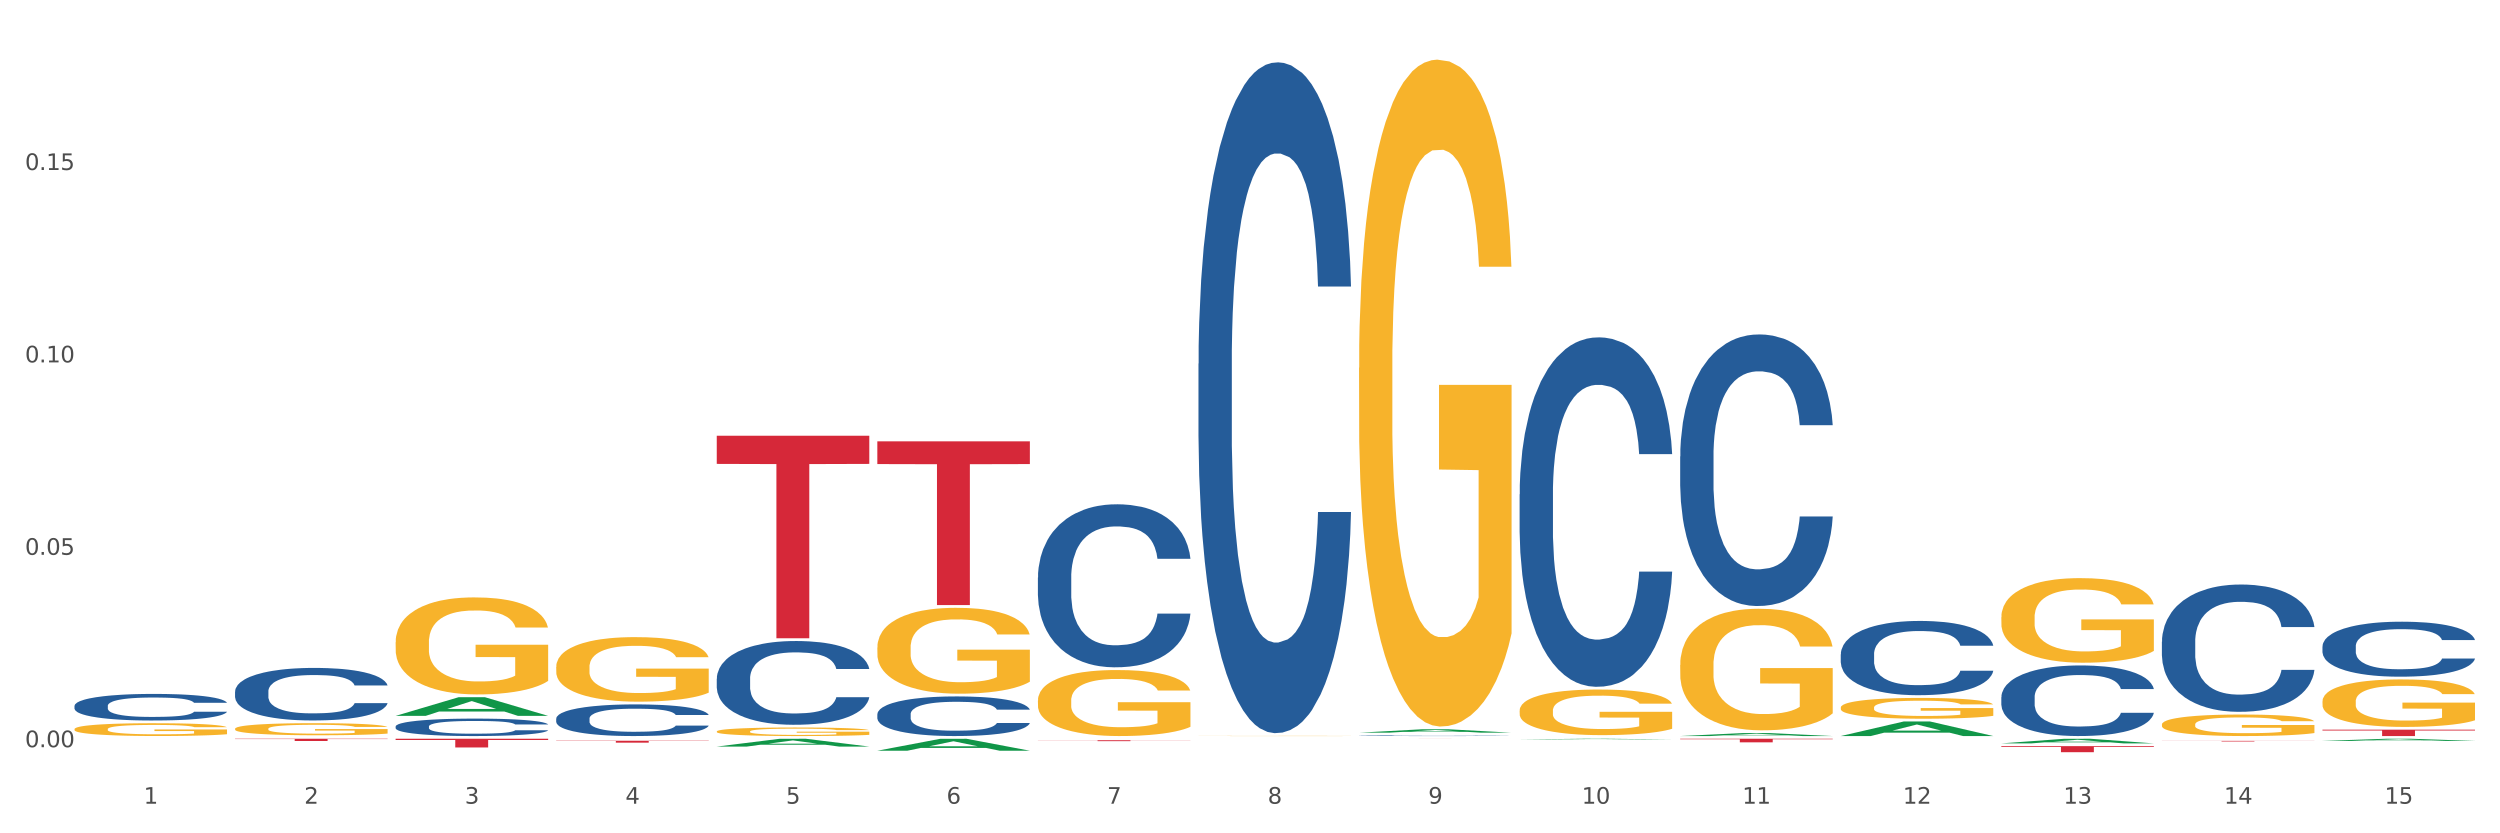 <?xml version="1.0" encoding="utf-8" standalone="no"?>
<!DOCTYPE svg PUBLIC "-//W3C//DTD SVG 1.1//EN"
  "http://www.w3.org/Graphics/SVG/1.1/DTD/svg11.dtd">
<svg xmlns:xlink="http://www.w3.org/1999/xlink" width="1080pt" height="360pt" viewBox="0 0 1080 360" xmlns="http://www.w3.org/2000/svg" version="1.1">
 <rect x="0" y="0" width="1080" height="360" fill="#333333" stroke="none"/>
 <defs>
  <style type="text/css">*{stroke-linejoin: round; stroke-linecap: butt}</style>
 </defs>
 <g id="figure_1">
  <g id="patch_1">
   <path d="M 0 360 
L 1080 360 
L 1080 0 
L 0 0 
z
" style="fill: #ffffff; stroke: #ffffff; stroke-linejoin: miter"/>
  </g>
  <g id="axes_1">
   <g id="matplotlib.axis_1">
    <g id="xtick_1">
     <g id="text_1">
      <!-- 1 -->
      <g style="fill: #4d4d4d" transform="translate(62.07 347.204) scale(0.096 -0.096)">
       <defs>
        <path id="DejaVuSans-31" d="M 794 531 
L 1825 531 
L 1825 4091 
L 703 3866 
L 703 4441 
L 1819 4666 
L 2450 4666 
L 2450 531 
L 3481 531 
L 3481 0 
L 794 0 
L 794 531 
z
" transform="scale(0.016)"/>
       </defs>
       <use xlink:href="#DejaVuSans-31"/>
      </g>
     </g>
    </g>
    <g id="xtick_2">
     <g id="text_2">
      <!-- 2 -->
      <g style="fill: #4d4d4d" transform="translate(131.436 347.204) scale(0.096 -0.096)">
       <defs>
        <path id="DejaVuSans-32" d="M 1228 531 
L 3431 531 
L 3431 0 
L 469 0 
L 469 531 
Q 828 903 1448 1529 
Q 2069 2156 2228 2338 
Q 2531 2678 2651 2914 
Q 2772 3150 2772 3378 
Q 2772 3750 2511 3984 
Q 2250 4219 1831 4219 
Q 1534 4219 1204 4116 
Q 875 4013 500 3803 
L 500 4441 
Q 881 4594 1212 4672 
Q 1544 4750 1819 4750 
Q 2544 4750 2975 4387 
Q 3406 4025 3406 3419 
Q 3406 3131 3298 2873 
Q 3191 2616 2906 2266 
Q 2828 2175 2409 1742 
Q 1991 1309 1228 531 
z
" transform="scale(0.016)"/>
       </defs>
       <use xlink:href="#DejaVuSans-32"/>
      </g>
     </g>
    </g>
    <g id="xtick_3">
     <g id="text_3">
      <!-- 3 -->
      <g style="fill: #4d4d4d" transform="translate(200.802 347.204) scale(0.096 -0.096)">
       <defs>
        <path id="DejaVuSans-33" d="M 2597 2516 
Q 3050 2419 3304 2112 
Q 3559 1806 3559 1356 
Q 3559 666 3084 287 
Q 2609 -91 1734 -91 
Q 1441 -91 1130 -33 
Q 819 25 488 141 
L 488 750 
Q 750 597 1062 519 
Q 1375 441 1716 441 
Q 2309 441 2620 675 
Q 2931 909 2931 1356 
Q 2931 1769 2642 2001 
Q 2353 2234 1838 2234 
L 1294 2234 
L 1294 2753 
L 1863 2753 
Q 2328 2753 2575 2939 
Q 2822 3125 2822 3475 
Q 2822 3834 2567 4026 
Q 2313 4219 1838 4219 
Q 1578 4219 1281 4162 
Q 984 4106 628 3988 
L 628 4550 
Q 988 4650 1302 4700 
Q 1616 4750 1894 4750 
Q 2613 4750 3031 4423 
Q 3450 4097 3450 3541 
Q 3450 3153 3228 2886 
Q 3006 2619 2597 2516 
z
" transform="scale(0.016)"/>
       </defs>
       <use xlink:href="#DejaVuSans-33"/>
      </g>
     </g>
    </g>
    <g id="xtick_4">
     <g id="text_4">
      <!-- 4 -->
      <g style="fill: #4d4d4d" transform="translate(270.169 347.204) scale(0.096 -0.096)">
       <defs>
        <path id="DejaVuSans-34" d="M 2419 4116 
L 825 1625 
L 2419 1625 
L 2419 4116 
z
M 2253 4666 
L 3047 4666 
L 3047 1625 
L 3713 1625 
L 3713 1100 
L 3047 1100 
L 3047 0 
L 2419 0 
L 2419 1100 
L 313 1100 
L 313 1709 
L 2253 4666 
z
" transform="scale(0.016)"/>
       </defs>
       <use xlink:href="#DejaVuSans-34"/>
      </g>
     </g>
    </g>
    <g id="xtick_5">
     <g id="text_5">
      <!-- 5 -->
      <g style="fill: #4d4d4d" transform="translate(339.535 347.204) scale(0.096 -0.096)">
       <defs>
        <path id="DejaVuSans-35" d="M 691 4666 
L 3169 4666 
L 3169 4134 
L 1269 4134 
L 1269 2991 
Q 1406 3038 1543 3061 
Q 1681 3084 1819 3084 
Q 2600 3084 3056 2656 
Q 3513 2228 3513 1497 
Q 3513 744 3044 326 
Q 2575 -91 1722 -91 
Q 1428 -91 1123 -41 
Q 819 9 494 109 
L 494 744 
Q 775 591 1075 516 
Q 1375 441 1709 441 
Q 2250 441 2565 725 
Q 2881 1009 2881 1497 
Q 2881 1984 2565 2268 
Q 2250 2553 1709 2553 
Q 1456 2553 1204 2497 
Q 953 2441 691 2322 
L 691 4666 
z
" transform="scale(0.016)"/>
       </defs>
       <use xlink:href="#DejaVuSans-35"/>
      </g>
     </g>
    </g>
    <g id="xtick_6">
     <g id="text_6">
      <!-- 6 -->
      <g style="fill: #4d4d4d" transform="translate(408.901 347.204) scale(0.096 -0.096)">
       <defs>
        <path id="DejaVuSans-36" d="M 2113 2584 
Q 1688 2584 1439 2293 
Q 1191 2003 1191 1497 
Q 1191 994 1439 701 
Q 1688 409 2113 409 
Q 2538 409 2786 701 
Q 3034 994 3034 1497 
Q 3034 2003 2786 2293 
Q 2538 2584 2113 2584 
z
M 3366 4563 
L 3366 3988 
Q 3128 4100 2886 4159 
Q 2644 4219 2406 4219 
Q 1781 4219 1451 3797 
Q 1122 3375 1075 2522 
Q 1259 2794 1537 2939 
Q 1816 3084 2150 3084 
Q 2853 3084 3261 2657 
Q 3669 2231 3669 1497 
Q 3669 778 3244 343 
Q 2819 -91 2113 -91 
Q 1303 -91 875 529 
Q 447 1150 447 2328 
Q 447 3434 972 4092 
Q 1497 4750 2381 4750 
Q 2619 4750 2861 4703 
Q 3103 4656 3366 4563 
z
" transform="scale(0.016)"/>
       </defs>
       <use xlink:href="#DejaVuSans-36"/>
      </g>
     </g>
    </g>
    <g id="xtick_7">
     <g id="text_7">
      <!-- 7 -->
      <g style="fill: #4d4d4d" transform="translate(478.267 347.204) scale(0.096 -0.096)">
       <defs>
        <path id="DejaVuSans-37" d="M 525 4666 
L 3525 4666 
L 3525 4397 
L 1831 0 
L 1172 0 
L 2766 4134 
L 525 4134 
L 525 4666 
z
" transform="scale(0.016)"/>
       </defs>
       <use xlink:href="#DejaVuSans-37"/>
      </g>
     </g>
    </g>
    <g id="xtick_8">
     <g id="text_8">
      <!-- 8 -->
      <g style="fill: #4d4d4d" transform="translate(547.634 347.204) scale(0.096 -0.096)">
       <defs>
        <path id="DejaVuSans-38" d="M 2034 2216 
Q 1584 2216 1326 1975 
Q 1069 1734 1069 1313 
Q 1069 891 1326 650 
Q 1584 409 2034 409 
Q 2484 409 2743 651 
Q 3003 894 3003 1313 
Q 3003 1734 2745 1975 
Q 2488 2216 2034 2216 
z
M 1403 2484 
Q 997 2584 770 2862 
Q 544 3141 544 3541 
Q 544 4100 942 4425 
Q 1341 4750 2034 4750 
Q 2731 4750 3128 4425 
Q 3525 4100 3525 3541 
Q 3525 3141 3298 2862 
Q 3072 2584 2669 2484 
Q 3125 2378 3379 2068 
Q 3634 1759 3634 1313 
Q 3634 634 3220 271 
Q 2806 -91 2034 -91 
Q 1263 -91 848 271 
Q 434 634 434 1313 
Q 434 1759 690 2068 
Q 947 2378 1403 2484 
z
M 1172 3481 
Q 1172 3119 1398 2916 
Q 1625 2713 2034 2713 
Q 2441 2713 2670 2916 
Q 2900 3119 2900 3481 
Q 2900 3844 2670 4047 
Q 2441 4250 2034 4250 
Q 1625 4250 1398 4047 
Q 1172 3844 1172 3481 
z
" transform="scale(0.016)"/>
       </defs>
       <use xlink:href="#DejaVuSans-38"/>
      </g>
     </g>
    </g>
    <g id="xtick_9">
     <g id="text_9">
      <!-- 9 -->
      <g style="fill: #4d4d4d" transform="translate(617 347.204) scale(0.096 -0.096)">
       <defs>
        <path id="DejaVuSans-39" d="M 703 97 
L 703 672 
Q 941 559 1184 500 
Q 1428 441 1663 441 
Q 2288 441 2617 861 
Q 2947 1281 2994 2138 
Q 2813 1869 2534 1725 
Q 2256 1581 1919 1581 
Q 1219 1581 811 2004 
Q 403 2428 403 3163 
Q 403 3881 828 4315 
Q 1253 4750 1959 4750 
Q 2769 4750 3195 4129 
Q 3622 3509 3622 2328 
Q 3622 1225 3098 567 
Q 2575 -91 1691 -91 
Q 1453 -91 1209 -44 
Q 966 3 703 97 
z
M 1959 2075 
Q 2384 2075 2632 2365 
Q 2881 2656 2881 3163 
Q 2881 3666 2632 3958 
Q 2384 4250 1959 4250 
Q 1534 4250 1286 3958 
Q 1038 3666 1038 3163 
Q 1038 2656 1286 2365 
Q 1534 2075 1959 2075 
z
" transform="scale(0.016)"/>
       </defs>
       <use xlink:href="#DejaVuSans-39"/>
      </g>
     </g>
    </g>
    <g id="xtick_10">
     <g id="text_10">
      <!-- 10 -->
      <g style="fill: #4d4d4d" transform="translate(683.312 347.204) scale(0.096 -0.096)">
       <defs>
        <path id="DejaVuSans-30" d="M 2034 4250 
Q 1547 4250 1301 3770 
Q 1056 3291 1056 2328 
Q 1056 1369 1301 889 
Q 1547 409 2034 409 
Q 2525 409 2770 889 
Q 3016 1369 3016 2328 
Q 3016 3291 2770 3770 
Q 2525 4250 2034 4250 
z
M 2034 4750 
Q 2819 4750 3233 4129 
Q 3647 3509 3647 2328 
Q 3647 1150 3233 529 
Q 2819 -91 2034 -91 
Q 1250 -91 836 529 
Q 422 1150 422 2328 
Q 422 3509 836 4129 
Q 1250 4750 2034 4750 
z
" transform="scale(0.016)"/>
       </defs>
       <use xlink:href="#DejaVuSans-31"/>
       <use xlink:href="#DejaVuSans-30" transform="translate(63.623 0)"/>
      </g>
     </g>
    </g>
    <g id="xtick_11">
     <g id="text_11">
      <!-- 11 -->
      <g style="fill: #4d4d4d" transform="translate(752.678 347.204) scale(0.096 -0.096)">
       <use xlink:href="#DejaVuSans-31"/>
       <use xlink:href="#DejaVuSans-31" transform="translate(63.623 0)"/>
      </g>
     </g>
    </g>
    <g id="xtick_12">
     <g id="text_12">
      <!-- 12 -->
      <g style="fill: #4d4d4d" transform="translate(822.044 347.204) scale(0.096 -0.096)">
       <use xlink:href="#DejaVuSans-31"/>
       <use xlink:href="#DejaVuSans-32" transform="translate(63.623 0)"/>
      </g>
     </g>
    </g>
    <g id="xtick_13">
     <g id="text_13">
      <!-- 13 -->
      <g style="fill: #4d4d4d" transform="translate(891.411 347.204) scale(0.096 -0.096)">
       <use xlink:href="#DejaVuSans-31"/>
       <use xlink:href="#DejaVuSans-33" transform="translate(63.623 0)"/>
      </g>
     </g>
    </g>
    <g id="xtick_14">
     <g id="text_14">
      <!-- 14 -->
      <g style="fill: #4d4d4d" transform="translate(960.777 347.204) scale(0.096 -0.096)">
       <use xlink:href="#DejaVuSans-31"/>
       <use xlink:href="#DejaVuSans-34" transform="translate(63.623 0)"/>
      </g>
     </g>
    </g>
    <g id="xtick_15">
     <g id="text_15">
      <!-- 15 -->
      <g style="fill: #4d4d4d" transform="translate(1030.143 347.204) scale(0.096 -0.096)">
       <use xlink:href="#DejaVuSans-31"/>
       <use xlink:href="#DejaVuSans-35" transform="translate(63.623 0)"/>
      </g>
     </g>
    </g>
    <g id="xtick_16"/>
    <g id="xtick_17"/>
    <g id="xtick_18"/>
    <g id="xtick_19"/>
    <g id="xtick_20"/>
    <g id="xtick_21"/>
    <g id="xtick_22"/>
    <g id="xtick_23"/>
    <g id="xtick_24"/>
    <g id="xtick_25"/>
    <g id="xtick_26"/>
    <g id="xtick_27"/>
    <g id="xtick_28"/>
    <g id="xtick_29"/>
   </g>
   <g id="matplotlib.axis_2">
    <g id="ytick_1">
     <g id="text_16">
      <!-- 0.00 -->
      <g style="fill: #4d4d4d" transform="translate(10.8 322.793) scale(0.096 -0.096)">
       <defs>
        <path id="DejaVuSans-2e" d="M 684 794 
L 1344 794 
L 1344 0 
L 684 0 
L 684 794 
z
" transform="scale(0.016)"/>
       </defs>
       <use xlink:href="#DejaVuSans-30"/>
       <use xlink:href="#DejaVuSans-2e" transform="translate(63.623 0)"/>
       <use xlink:href="#DejaVuSans-30" transform="translate(95.41 0)"/>
       <use xlink:href="#DejaVuSans-30" transform="translate(159.033 0)"/>
      </g>
     </g>
    </g>
    <g id="ytick_2">
     <g id="text_17">
      <!-- 0.05 -->
      <g style="fill: #4d4d4d" transform="translate(10.8 239.677) scale(0.096 -0.096)">
       <use xlink:href="#DejaVuSans-30"/>
       <use xlink:href="#DejaVuSans-2e" transform="translate(63.623 0)"/>
       <use xlink:href="#DejaVuSans-30" transform="translate(95.41 0)"/>
       <use xlink:href="#DejaVuSans-35" transform="translate(159.033 0)"/>
      </g>
     </g>
    </g>
    <g id="ytick_3">
     <g id="text_18">
      <!-- 0.10 -->
      <g style="fill: #4d4d4d" transform="translate(10.8 156.56) scale(0.096 -0.096)">
       <use xlink:href="#DejaVuSans-30"/>
       <use xlink:href="#DejaVuSans-2e" transform="translate(63.623 0)"/>
       <use xlink:href="#DejaVuSans-31" transform="translate(95.41 0)"/>
       <use xlink:href="#DejaVuSans-30" transform="translate(159.033 0)"/>
      </g>
     </g>
    </g>
    <g id="ytick_4">
     <g id="text_19">
      <!-- 0.15 -->
      <g style="fill: #4d4d4d" transform="translate(10.8 73.443) scale(0.096 -0.096)">
       <use xlink:href="#DejaVuSans-30"/>
       <use xlink:href="#DejaVuSans-2e" transform="translate(63.623 0)"/>
       <use xlink:href="#DejaVuSans-31" transform="translate(95.41 0)"/>
       <use xlink:href="#DejaVuSans-35" transform="translate(159.033 0)"/>
      </g>
     </g>
    </g>
    <g id="ytick_5"/>
    <g id="ytick_6"/>
    <g id="ytick_7"/>
    <g id="ytick_8"/>
   </g>
   <g id="PolyCollection_1">
    <path d="M 1003.302 320.067 
L 1003.37 320.067 
L 1030.544 319.147 
L 1041.822 319.146 
L 1069.2 320.069 
L 1056.156 320.069 
L 1050.246 319.854 
L 1022.188 319.854 
L 1021.984 319.858 
L 1016.278 320.069 
L 1003.302 320.069 
L 1003.302 320.067 
L 1025.721 319.726 
L 1046.713 319.725 
L 1036.319 319.343 
L 1036.183 319.341 
L 1036.047 319.344 
L 1025.653 319.725 
L 1025.721 319.726 
L 1003.302 320.067 
z
" clip-path="url(#p053123adf1)" style="fill: #109648"/>
    <path d="M 1003.302 315.207 
L 1069.2 315.207 
L 1069.2 315.592 
L 1043.278 315.594 
L 1043.278 317.973 
L 1029.068 317.973 
L 1029.068 315.594 
L 1003.302 315.592 
L 1003.302 315.21 
L 1003.302 315.207 
z
" clip-path="url(#p053123adf1)" style="fill: #d62839"/>
    <path d="M 933.936 320.048 
L 999.834 320.048 
L 999.834 320.085 
L 973.912 320.085 
L 973.912 320.317 
L 959.702 320.317 
L 959.702 320.085 
L 933.936 320.085 
L 933.936 320.048 
L 933.936 320.048 
z
" clip-path="url(#p053123adf1)" style="fill: #d62839"/>
    <path d="M 864.57 322.319 
L 930.468 322.319 
L 930.468 322.685 
L 904.546 322.687 
L 904.546 324.95 
L 890.335 324.95 
L 890.335 322.687 
L 864.57 322.685 
L 864.57 322.322 
L 864.57 322.319 
z
" clip-path="url(#p053123adf1)" style="fill: #d62839"/>
    <path d="M 725.837 319.146 
L 791.735 319.146 
L 791.735 319.36 
L 765.813 319.361 
L 765.813 320.684 
L 751.603 320.684 
L 751.603 319.361 
L 725.837 319.36 
L 725.837 319.148 
L 725.837 319.146 
z
" clip-path="url(#p053123adf1)" style="fill: #d62839"/>
    <path d="M 587.105 319.146 
L 653.003 319.146 
L 653.003 319.149 
L 627.081 319.149 
L 627.081 319.17 
L 612.871 319.17 
L 612.871 319.149 
L 587.105 319.149 
L 587.105 319.146 
L 587.105 319.146 
z
" clip-path="url(#p053123adf1)" style="fill: #d62839"/>
    <path d="M 448.372 319.779 
L 514.27 319.779 
L 514.27 319.835 
L 488.348 319.836 
L 488.348 320.182 
L 474.138 320.182 
L 474.138 319.836 
L 448.372 319.835 
L 448.372 319.78 
L 448.372 319.779 
z
" clip-path="url(#p053123adf1)" style="fill: #d62839"/>
    <path d="M 379.006 190.645 
L 444.904 190.645 
L 444.904 200.478 
L 418.982 200.545 
L 418.982 261.402 
L 404.772 261.402 
L 404.772 200.545 
L 379.006 200.478 
L 379.006 190.712 
L 379.006 190.645 
z
" clip-path="url(#p053123adf1)" style="fill: #d62839"/>
    <path d="M 170.907 277.451 
L 170.985 277.412 
L 170.985 276.034 
L 171.141 274.847 
L 171.919 271.976 
L 173.086 269.602 
L 173.942 268.338 
L 174.798 267.304 
L 175.809 266.271 
L 177.054 265.199 
L 179.31 263.629 
L 180.71 262.825 
L 182.422 261.982 
L 185.534 260.757 
L 187.79 260.068 
L 190.124 259.494 
L 193.937 258.805 
L 196.426 258.498 
L 199.072 258.269 
L 202.261 258.115 
L 204.673 258.077 
L 209.964 258.192 
L 214.476 258.537 
L 216.655 258.805 
L 219.456 259.264 
L 220.934 259.57 
L 223.346 260.183 
L 225.835 260.987 
L 227.547 261.676 
L 230.114 262.978 
L 232.059 264.28 
L 233.849 265.888 
L 234.783 266.998 
L 235.483 268.032 
L 236.105 269.219 
L 236.728 271.095 
L 222.723 271.095 
L 222.179 269.755 
L 221.323 268.491 
L 220.078 267.266 
L 218.989 266.5 
L 217.122 265.543 
L 215.41 264.931 
L 213.62 264.471 
L 211.442 264.088 
L 209.73 263.897 
L 207.319 263.744 
L 202.573 263.782 
L 199.383 264.088 
L 197.204 264.471 
L 195.804 264.816 
L 194.559 265.199 
L 193.159 265.735 
L 191.525 266.539 
L 190.358 267.266 
L 189.191 268.185 
L 188.257 269.104 
L 187.401 270.176 
L 186.701 271.325 
L 186.157 272.512 
L 185.69 273.966 
L 185.301 276.379 
L 185.301 281.624 
L 185.456 282.811 
L 185.845 284.381 
L 186.312 285.568 
L 187.09 286.984 
L 187.79 287.941 
L 189.113 289.32 
L 190.591 290.468 
L 191.758 291.196 
L 192.925 291.808 
L 194.948 292.651 
L 197.204 293.34 
L 199.149 293.761 
L 201.795 294.144 
L 203.584 294.297 
L 205.14 294.374 
L 208.952 294.374 
L 211.675 294.259 
L 214.71 293.991 
L 217.044 293.646 
L 218.989 293.225 
L 221.167 292.536 
L 222.568 291.885 
L 222.568 283.883 
L 205.451 283.845 
L 205.451 278.523 
L 236.805 278.523 
L 236.805 294.144 
L 235.483 294.948 
L 234.004 295.676 
L 232.448 296.326 
L 230.114 297.13 
L 227.314 297.896 
L 224.824 298.432 
L 222.179 298.892 
L 219.067 299.313 
L 215.021 299.696 
L 212.531 299.849 
L 209.419 299.964 
L 205.763 300.002 
L 202.573 299.925 
L 199.461 299.734 
L 196.193 299.389 
L 193.003 298.892 
L 190.591 298.394 
L 188.179 297.781 
L 185.612 296.977 
L 183.589 296.212 
L 182.033 295.522 
L 180.321 294.642 
L 178.454 293.493 
L 177.054 292.459 
L 175.809 291.387 
L 174.486 290.009 
L 173.553 288.822 
L 172.619 287.329 
L 172.074 286.218 
L 171.452 284.496 
L 170.985 282.083 
L 170.907 277.451 
z
" clip-path="url(#p053123adf1)" style="fill: #f7b32b"/>
    <path d="M 240.274 288.125 
L 240.351 288.099 
L 240.351 287.182 
L 240.507 286.393 
L 241.285 284.483 
L 242.452 282.904 
L 243.308 282.063 
L 244.164 281.376 
L 245.175 280.688 
L 246.42 279.975 
L 248.676 278.931 
L 250.077 278.396 
L 251.788 277.836 
L 254.9 277.021 
L 257.157 276.562 
L 259.491 276.18 
L 263.303 275.722 
L 265.793 275.518 
L 268.438 275.365 
L 271.628 275.263 
L 274.04 275.238 
L 279.33 275.314 
L 283.843 275.543 
L 286.021 275.722 
L 288.822 276.027 
L 290.3 276.231 
L 292.712 276.639 
L 295.202 277.173 
L 296.913 277.632 
L 299.481 278.498 
L 301.426 279.364 
L 303.215 280.433 
L 304.149 281.172 
L 304.849 281.86 
L 305.471 282.649 
L 306.094 283.897 
L 292.089 283.897 
L 291.545 283.006 
L 290.689 282.165 
L 289.444 281.35 
L 288.355 280.841 
L 286.488 280.204 
L 284.776 279.797 
L 282.987 279.491 
L 280.808 279.236 
L 279.097 279.109 
L 276.685 279.007 
L 271.939 279.033 
L 268.749 279.236 
L 266.571 279.491 
L 265.17 279.72 
L 263.925 279.975 
L 262.525 280.332 
L 260.891 280.866 
L 259.724 281.35 
L 258.557 281.961 
L 257.623 282.573 
L 256.768 283.286 
L 256.067 284.05 
L 255.523 284.839 
L 255.056 285.807 
L 254.667 287.412 
L 254.667 290.901 
L 254.823 291.69 
L 255.212 292.735 
L 255.678 293.524 
L 256.456 294.466 
L 257.157 295.103 
L 258.479 296.02 
L 259.957 296.784 
L 261.124 297.268 
L 262.291 297.675 
L 264.314 298.236 
L 266.571 298.694 
L 268.516 298.974 
L 271.161 299.229 
L 272.95 299.331 
L 274.506 299.382 
L 278.319 299.382 
L 281.042 299.305 
L 284.076 299.127 
L 286.41 298.898 
L 288.355 298.618 
L 290.533 298.159 
L 291.934 297.726 
L 291.934 292.403 
L 274.818 292.378 
L 274.818 288.838 
L 306.172 288.838 
L 306.172 299.229 
L 304.849 299.764 
L 303.371 300.248 
L 301.815 300.681 
L 299.481 301.215 
L 296.68 301.725 
L 294.19 302.081 
L 291.545 302.387 
L 288.433 302.667 
L 284.387 302.922 
L 281.897 303.024 
L 278.785 303.1 
L 275.129 303.126 
L 271.939 303.075 
L 268.827 302.947 
L 265.559 302.718 
L 262.369 302.387 
L 259.957 302.056 
L 257.546 301.648 
L 254.978 301.114 
L 252.955 300.604 
L 251.399 300.146 
L 249.688 299.56 
L 247.82 298.796 
L 246.42 298.108 
L 245.175 297.395 
L 243.853 296.478 
L 242.919 295.689 
L 241.985 294.696 
L 241.441 293.957 
L 240.818 292.811 
L 240.351 291.206 
L 240.274 288.125 
z
" clip-path="url(#p053123adf1)" style="fill: #f7b32b"/>
    <path d="M 101.541 314.827 
L 101.619 314.822 
L 101.619 314.651 
L 101.775 314.503 
L 102.553 314.145 
L 103.72 313.85 
L 104.575 313.692 
L 105.431 313.563 
L 106.443 313.435 
L 107.688 313.301 
L 109.944 313.106 
L 111.344 313.005 
L 113.056 312.901 
L 116.168 312.748 
L 118.424 312.662 
L 120.758 312.591 
L 124.57 312.505 
L 127.06 312.467 
L 129.705 312.438 
L 132.895 312.419 
L 135.307 312.414 
L 140.598 312.428 
L 145.11 312.471 
L 147.289 312.505 
L 150.089 312.562 
L 151.568 312.6 
L 153.979 312.676 
L 156.469 312.777 
L 158.181 312.862 
L 160.748 313.025 
L 162.693 313.187 
L 164.483 313.387 
L 165.416 313.525 
L 166.117 313.654 
L 166.739 313.802 
L 167.361 314.036 
L 153.357 314.036 
L 152.812 313.869 
L 151.957 313.711 
L 150.712 313.559 
L 149.623 313.463 
L 147.755 313.344 
L 146.044 313.268 
L 144.254 313.211 
L 142.076 313.163 
L 140.364 313.139 
L 137.952 313.12 
L 133.206 313.125 
L 130.017 313.163 
L 127.838 313.211 
L 126.438 313.253 
L 125.193 313.301 
L 123.792 313.368 
L 122.159 313.468 
L 120.992 313.559 
L 119.825 313.673 
L 118.891 313.788 
L 118.035 313.921 
L 117.335 314.064 
L 116.79 314.212 
L 116.324 314.393 
L 115.935 314.694 
L 115.935 315.347 
L 116.09 315.495 
L 116.479 315.69 
L 116.946 315.838 
L 117.724 316.015 
L 118.424 316.134 
L 119.747 316.306 
L 121.225 316.449 
L 122.392 316.539 
L 123.559 316.616 
L 125.582 316.721 
L 127.838 316.806 
L 129.783 316.859 
L 132.428 316.907 
L 134.218 316.926 
L 135.774 316.935 
L 139.586 316.935 
L 142.309 316.921 
L 145.343 316.887 
L 147.678 316.845 
L 149.623 316.792 
L 151.801 316.706 
L 153.201 316.625 
L 153.201 315.628 
L 136.085 315.624 
L 136.085 314.961 
L 167.439 314.961 
L 167.439 316.907 
L 166.117 317.007 
L 164.638 317.097 
L 163.082 317.178 
L 160.748 317.279 
L 157.947 317.374 
L 155.458 317.441 
L 152.812 317.498 
L 149.7 317.55 
L 145.655 317.598 
L 143.165 317.617 
L 140.053 317.631 
L 136.396 317.636 
L 133.206 317.627 
L 130.094 317.603 
L 126.827 317.56 
L 123.637 317.498 
L 121.225 317.436 
L 118.813 317.36 
L 116.246 317.259 
L 114.223 317.164 
L 112.667 317.078 
L 110.955 316.969 
L 109.088 316.825 
L 107.688 316.697 
L 106.443 316.563 
L 105.12 316.391 
L 104.186 316.244 
L 103.253 316.058 
L 102.708 315.919 
L 102.086 315.705 
L 101.619 315.404 
L 101.541 314.827 
z
" clip-path="url(#p053123adf1)" style="fill: #f7b32b"/>
    <path d="M 32.175 314.986 
L 32.253 314.981 
L 32.253 314.799 
L 32.408 314.643 
L 33.186 314.265 
L 34.353 313.952 
L 35.209 313.785 
L 36.065 313.649 
L 37.076 313.513 
L 38.321 313.372 
L 40.578 313.165 
L 41.978 313.059 
L 43.69 312.948 
L 46.802 312.786 
L 49.058 312.696 
L 51.392 312.62 
L 55.204 312.529 
L 57.694 312.489 
L 60.339 312.458 
L 63.529 312.438 
L 65.941 312.433 
L 71.231 312.448 
L 75.744 312.494 
L 77.922 312.529 
L 80.723 312.59 
L 82.201 312.63 
L 84.613 312.711 
L 87.103 312.817 
L 88.815 312.907 
L 91.382 313.079 
L 93.327 313.251 
L 95.116 313.462 
L 96.05 313.609 
L 96.75 313.745 
L 97.373 313.901 
L 97.995 314.149 
L 83.991 314.149 
L 83.446 313.972 
L 82.59 313.806 
L 81.346 313.644 
L 80.256 313.543 
L 78.389 313.417 
L 76.677 313.336 
L 74.888 313.276 
L 72.71 313.225 
L 70.998 313.2 
L 68.586 313.18 
L 63.84 313.185 
L 60.65 313.225 
L 58.472 313.276 
L 57.071 313.321 
L 55.827 313.372 
L 54.426 313.442 
L 52.792 313.548 
L 51.625 313.644 
L 50.458 313.765 
L 49.525 313.886 
L 48.669 314.028 
L 47.969 314.179 
L 47.424 314.335 
L 46.957 314.527 
L 46.568 314.845 
L 46.568 315.536 
L 46.724 315.692 
L 47.113 315.899 
L 47.58 316.056 
L 48.358 316.242 
L 49.058 316.369 
L 50.381 316.55 
L 51.859 316.702 
L 53.026 316.797 
L 54.193 316.878 
L 56.216 316.989 
L 58.472 317.08 
L 60.417 317.135 
L 63.062 317.186 
L 64.852 317.206 
L 66.408 317.216 
L 70.22 317.216 
L 72.943 317.201 
L 75.977 317.166 
L 78.311 317.12 
L 80.256 317.065 
L 82.435 316.974 
L 83.835 316.888 
L 83.835 315.834 
L 66.719 315.829 
L 66.719 315.127 
L 98.073 315.127 
L 98.073 317.186 
L 96.75 317.292 
L 95.272 317.388 
L 93.716 317.473 
L 91.382 317.579 
L 88.581 317.68 
L 86.091 317.751 
L 83.446 317.812 
L 80.334 317.867 
L 76.288 317.917 
L 73.799 317.938 
L 70.687 317.953 
L 67.03 317.958 
L 63.84 317.948 
L 60.728 317.923 
L 57.461 317.877 
L 54.271 317.812 
L 51.859 317.746 
L 49.447 317.665 
L 46.879 317.559 
L 44.857 317.458 
L 43.301 317.368 
L 41.589 317.251 
L 39.722 317.1 
L 38.321 316.964 
L 37.076 316.823 
L 35.754 316.641 
L 34.82 316.485 
L 33.887 316.288 
L 33.342 316.142 
L 32.72 315.914 
L 32.253 315.597 
L 32.175 314.986 
z
" clip-path="url(#p053123adf1)" style="fill: #f7b32b"/>
    <path d="M 309.64 188.243 
L 375.538 188.243 
L 375.538 200.402 
L 349.616 200.485 
L 349.616 275.745 
L 335.406 275.745 
L 335.406 200.485 
L 309.64 200.402 
L 309.64 188.325 
L 309.64 188.243 
z
" clip-path="url(#p053123adf1)" style="fill: #d62839"/>
    <path d="M 933.936 312.974 
L 934.014 312.965 
L 934.014 312.66 
L 934.169 312.397 
L 934.947 311.76 
L 936.114 311.234 
L 936.97 310.954 
L 937.826 310.725 
L 938.837 310.496 
L 940.082 310.258 
L 942.338 309.91 
L 943.739 309.732 
L 945.45 309.545 
L 948.563 309.273 
L 950.819 309.121 
L 953.153 308.993 
L 956.965 308.841 
L 959.455 308.773 
L 962.1 308.722 
L 965.29 308.688 
L 967.702 308.679 
L 972.992 308.705 
L 977.505 308.781 
L 979.683 308.841 
L 982.484 308.942 
L 983.962 309.01 
L 986.374 309.146 
L 988.864 309.324 
L 990.575 309.477 
L 993.143 309.766 
L 995.088 310.054 
L 996.877 310.411 
L 997.811 310.657 
L 998.511 310.886 
L 999.134 311.149 
L 999.756 311.565 
L 985.752 311.565 
L 985.207 311.268 
L 984.351 310.988 
L 983.106 310.716 
L 982.017 310.546 
L 980.15 310.334 
L 978.438 310.199 
L 976.649 310.097 
L 974.47 310.012 
L 972.759 309.969 
L 970.347 309.935 
L 965.601 309.944 
L 962.411 310.012 
L 960.233 310.097 
L 958.832 310.173 
L 957.588 310.258 
L 956.187 310.377 
L 954.553 310.555 
L 953.386 310.716 
L 952.219 310.92 
L 951.286 311.124 
L 950.43 311.361 
L 949.73 311.616 
L 949.185 311.879 
L 948.718 312.201 
L 948.329 312.736 
L 948.329 313.899 
L 948.485 314.162 
L 948.874 314.51 
L 949.341 314.773 
L 950.119 315.087 
L 950.819 315.299 
L 952.141 315.605 
L 953.62 315.859 
L 954.787 316.021 
L 955.954 316.156 
L 957.977 316.343 
L 960.233 316.496 
L 962.178 316.589 
L 964.823 316.674 
L 966.613 316.708 
L 968.169 316.725 
L 971.981 316.725 
L 974.704 316.7 
L 977.738 316.64 
L 980.072 316.564 
L 982.017 316.47 
L 984.196 316.318 
L 985.596 316.173 
L 985.596 314.4 
L 968.48 314.391 
L 968.48 313.211 
L 999.834 313.211 
L 999.834 316.674 
L 998.511 316.852 
L 997.033 317.014 
L 995.477 317.158 
L 993.143 317.336 
L 990.342 317.506 
L 987.852 317.625 
L 985.207 317.727 
L 982.095 317.82 
L 978.049 317.905 
L 975.56 317.939 
L 972.448 317.964 
L 968.791 317.973 
L 965.601 317.956 
L 962.489 317.913 
L 959.221 317.837 
L 956.032 317.727 
L 953.62 317.616 
L 951.208 317.48 
L 948.64 317.302 
L 946.618 317.132 
L 945.061 316.98 
L 943.35 316.784 
L 941.483 316.53 
L 940.082 316.301 
L 938.837 316.063 
L 937.515 315.758 
L 936.581 315.494 
L 935.648 315.163 
L 935.103 314.917 
L 934.48 314.535 
L 934.014 314.001 
L 933.936 312.974 
z
" clip-path="url(#p053123adf1)" style="fill: #f7b32b"/>
    <path d="M 240.274 320.006 
L 306.172 320.006 
L 306.172 320.122 
L 280.25 320.123 
L 280.25 320.843 
L 266.039 320.843 
L 266.039 320.123 
L 240.274 320.122 
L 240.274 320.007 
L 240.274 320.006 
z
" clip-path="url(#p053123adf1)" style="fill: #d62839"/>
    <path d="M 101.541 298.74 
L 101.619 298.719 
L 101.619 298.138 
L 101.853 297.351 
L 102.71 295.899 
L 103.8 294.801 
L 105.67 293.515 
L 106.682 292.976 
L 108.006 292.375 
L 110.733 291.401 
L 113.848 290.571 
L 116.029 290.115 
L 117.665 289.825 
L 121.326 289.307 
L 123.429 289.079 
L 125.61 288.892 
L 127.48 288.768 
L 130.595 288.623 
L 133.088 288.56 
L 135.97 288.54 
L 138.385 288.56 
L 141.578 288.643 
L 146.252 288.892 
L 148.044 289.037 
L 150.458 289.286 
L 152.951 289.618 
L 154.976 289.949 
L 157.313 290.426 
L 159.728 291.048 
L 162.064 291.836 
L 163.7 292.562 
L 165.024 293.329 
L 166.193 294.262 
L 167.05 295.277 
L 167.439 296.127 
L 153.185 296.127 
L 152.795 295.36 
L 152.016 294.531 
L 151.237 293.971 
L 150.38 293.515 
L 149.056 292.997 
L 147.888 292.665 
L 145.941 292.271 
L 144.149 292.023 
L 142.669 291.877 
L 140.877 291.753 
L 137.061 291.629 
L 134.334 291.629 
L 132.621 291.67 
L 130.518 291.774 
L 128.726 291.919 
L 126.623 292.168 
L 124.987 292.437 
L 123.351 292.79 
L 122.417 293.038 
L 121.015 293.495 
L 120.08 293.868 
L 118.834 294.51 
L 118.133 294.966 
L 116.886 296.148 
L 116.341 297.019 
L 116.107 297.62 
L 115.952 298.283 
L 115.952 301.518 
L 116.419 302.969 
L 116.808 303.591 
L 117.431 304.296 
L 118.6 305.208 
L 120.314 306.099 
L 122.105 306.742 
L 123.585 307.136 
L 124.987 307.426 
L 126.389 307.654 
L 128.103 307.861 
L 129.505 307.986 
L 131.608 308.11 
L 134.101 308.172 
L 136.048 308.172 
L 140.021 308.069 
L 141.812 307.965 
L 143.526 307.82 
L 145.395 307.592 
L 146.875 307.343 
L 147.732 307.156 
L 149.134 306.763 
L 150.225 306.348 
L 151.159 305.871 
L 151.783 305.457 
L 152.484 304.835 
L 153.029 304.13 
L 153.185 303.757 
L 167.439 303.757 
L 167.128 304.503 
L 166.582 305.228 
L 165.492 306.203 
L 164.635 306.763 
L 163.311 307.447 
L 161.909 308.027 
L 159.961 308.67 
L 158.17 309.147 
L 156.3 309.561 
L 154.275 309.934 
L 150.614 310.453 
L 149.29 310.598 
L 146.486 310.847 
L 144.305 310.992 
L 141.111 311.137 
L 137.84 311.22 
L 134.412 311.241 
L 131.374 311.199 
L 128.025 311.075 
L 125.922 310.95 
L 123.585 310.764 
L 120.859 310.474 
L 118.288 310.121 
L 115.874 309.706 
L 113.615 309.23 
L 111.512 308.691 
L 108.785 307.799 
L 106.76 306.928 
L 105.28 306.12 
L 104.267 305.436 
L 103.255 304.565 
L 102.71 303.964 
L 101.853 302.513 
L 101.541 301.165 
L 101.541 298.74 
z
" clip-path="url(#p053123adf1)" style="fill: #255c99"/>
    <path d="M 32.175 304.934 
L 32.253 304.923 
L 32.253 304.629 
L 32.487 304.231 
L 33.343 303.496 
L 34.434 302.94 
L 36.303 302.29 
L 37.316 302.017 
L 38.64 301.713 
L 41.366 301.22 
L 44.482 300.8 
L 46.663 300.569 
L 48.299 300.422 
L 51.96 300.16 
L 54.063 300.045 
L 56.244 299.95 
L 58.114 299.887 
L 61.229 299.814 
L 63.722 299.782 
L 66.604 299.772 
L 69.019 299.782 
L 72.212 299.824 
L 76.886 299.95 
L 78.677 300.024 
L 81.092 300.15 
L 83.585 300.317 
L 85.61 300.485 
L 87.947 300.727 
L 90.361 301.041 
L 92.698 301.44 
L 94.334 301.807 
L 95.658 302.195 
L 96.827 302.667 
L 97.683 303.182 
L 98.073 303.612 
L 83.818 303.612 
L 83.429 303.224 
L 82.65 302.804 
L 81.871 302.521 
L 81.014 302.29 
L 79.69 302.028 
L 78.522 301.86 
L 76.574 301.66 
L 74.783 301.534 
L 73.303 301.461 
L 71.511 301.398 
L 67.694 301.335 
L 64.968 301.335 
L 63.255 301.356 
L 61.151 301.409 
L 59.36 301.482 
L 57.257 301.608 
L 55.621 301.744 
L 53.985 301.923 
L 53.05 302.049 
L 51.648 302.279 
L 50.714 302.468 
L 49.467 302.793 
L 48.766 303.024 
L 47.52 303.622 
L 46.975 304.063 
L 46.741 304.367 
L 46.585 304.703 
L 46.585 306.339 
L 47.053 307.074 
L 47.442 307.388 
L 48.065 307.745 
L 49.234 308.207 
L 50.947 308.658 
L 52.739 308.983 
L 54.219 309.182 
L 55.621 309.329 
L 57.023 309.445 
L 58.737 309.55 
L 60.139 309.613 
L 62.242 309.675 
L 64.734 309.707 
L 66.682 309.707 
L 70.654 309.655 
L 72.446 309.602 
L 74.16 309.529 
L 76.029 309.413 
L 77.509 309.287 
L 78.366 309.193 
L 79.768 308.994 
L 80.858 308.784 
L 81.793 308.542 
L 82.416 308.333 
L 83.117 308.018 
L 83.663 307.661 
L 83.818 307.472 
L 98.073 307.472 
L 97.761 307.85 
L 97.216 308.217 
L 96.126 308.71 
L 95.269 308.994 
L 93.945 309.34 
L 92.542 309.634 
L 90.595 309.959 
L 88.804 310.2 
L 86.934 310.41 
L 84.909 310.599 
L 81.248 310.861 
L 79.924 310.934 
L 77.12 311.06 
L 74.939 311.134 
L 71.745 311.207 
L 68.473 311.249 
L 65.046 311.26 
L 62.008 311.239 
L 58.659 311.176 
L 56.556 311.113 
L 54.219 311.018 
L 51.493 310.871 
L 48.922 310.693 
L 46.507 310.483 
L 44.248 310.242 
L 42.145 309.969 
L 39.419 309.518 
L 37.394 309.078 
L 35.914 308.668 
L 34.901 308.322 
L 33.889 307.882 
L 33.343 307.577 
L 32.487 306.843 
L 32.175 306.161 
L 32.175 304.934 
z
" clip-path="url(#p053123adf1)" style="fill: #255c99"/>
    <path d="M 170.907 313.822 
L 170.985 313.815 
L 170.985 313.622 
L 171.219 313.361 
L 172.076 312.879 
L 173.166 312.514 
L 175.036 312.087 
L 176.048 311.908 
L 177.373 311.709 
L 180.099 311.385 
L 183.215 311.11 
L 185.396 310.958 
L 187.031 310.862 
L 190.692 310.69 
L 192.796 310.614 
L 194.977 310.552 
L 196.846 310.511 
L 199.962 310.463 
L 202.454 310.442 
L 205.336 310.435 
L 207.751 310.442 
L 210.945 310.47 
L 215.618 310.552 
L 217.41 310.6 
L 219.825 310.683 
L 222.317 310.793 
L 224.342 310.903 
L 226.679 311.062 
L 229.094 311.268 
L 231.431 311.53 
L 233.066 311.771 
L 234.391 312.025 
L 235.559 312.335 
L 236.416 312.672 
L 236.805 312.955 
L 222.551 312.955 
L 222.161 312.7 
L 221.382 312.425 
L 220.604 312.239 
L 219.747 312.087 
L 218.422 311.915 
L 217.254 311.805 
L 215.307 311.674 
L 213.515 311.592 
L 212.035 311.543 
L 210.244 311.502 
L 206.427 311.461 
L 203.701 311.461 
L 201.987 311.475 
L 199.884 311.509 
L 198.092 311.557 
L 195.989 311.64 
L 194.353 311.729 
L 192.718 311.846 
L 191.783 311.929 
L 190.381 312.08 
L 189.446 312.204 
L 188.2 312.418 
L 187.499 312.569 
L 186.252 312.961 
L 185.707 313.251 
L 185.474 313.45 
L 185.318 313.67 
L 185.318 314.744 
L 185.785 315.226 
L 186.175 315.433 
L 186.798 315.667 
L 187.966 315.97 
L 189.68 316.266 
L 191.471 316.479 
L 192.951 316.61 
L 194.353 316.706 
L 195.755 316.782 
L 197.469 316.851 
L 198.871 316.892 
L 200.974 316.933 
L 203.467 316.954 
L 205.414 316.954 
L 209.387 316.919 
L 211.178 316.885 
L 212.892 316.837 
L 214.761 316.761 
L 216.241 316.679 
L 217.098 316.617 
L 218.5 316.486 
L 219.591 316.348 
L 220.526 316.19 
L 221.149 316.052 
L 221.85 315.846 
L 222.395 315.612 
L 222.551 315.488 
L 236.805 315.488 
L 236.494 315.735 
L 235.949 315.976 
L 234.858 316.3 
L 234.001 316.486 
L 232.677 316.713 
L 231.275 316.906 
L 229.328 317.119 
L 227.536 317.277 
L 225.667 317.415 
L 223.641 317.539 
L 219.98 317.711 
L 218.656 317.759 
L 215.852 317.842 
L 213.671 317.89 
L 210.477 317.938 
L 207.206 317.966 
L 203.779 317.973 
L 200.741 317.959 
L 197.391 317.918 
L 195.288 317.876 
L 192.951 317.814 
L 190.225 317.718 
L 187.655 317.601 
L 185.24 317.463 
L 182.981 317.305 
L 180.878 317.126 
L 178.152 316.83 
L 176.126 316.541 
L 174.646 316.272 
L 173.634 316.045 
L 172.621 315.756 
L 172.076 315.557 
L 171.219 315.075 
L 170.907 314.627 
L 170.907 313.822 
z
" clip-path="url(#p053123adf1)" style="fill: #255c99"/>
    <path d="M 240.274 310.443 
L 240.352 310.43 
L 240.352 310.081 
L 240.585 309.606 
L 241.442 308.732 
L 242.533 308.07 
L 244.402 307.296 
L 245.415 306.971 
L 246.739 306.609 
L 249.465 306.022 
L 252.581 305.523 
L 254.762 305.248 
L 256.398 305.073 
L 260.059 304.761 
L 262.162 304.624 
L 264.343 304.511 
L 266.212 304.436 
L 269.328 304.349 
L 271.821 304.312 
L 274.703 304.299 
L 277.117 304.312 
L 280.311 304.362 
L 284.985 304.511 
L 286.776 304.599 
L 289.191 304.749 
L 291.683 304.948 
L 293.709 305.148 
L 296.045 305.435 
L 298.46 305.81 
L 300.797 306.285 
L 302.433 306.722 
L 303.757 307.184 
L 304.925 307.746 
L 305.782 308.357 
L 306.172 308.869 
L 291.917 308.869 
L 291.528 308.407 
L 290.749 307.908 
L 289.97 307.571 
L 289.113 307.296 
L 287.789 306.984 
L 286.62 306.784 
L 284.673 306.547 
L 282.881 306.397 
L 281.401 306.31 
L 279.61 306.235 
L 275.793 306.16 
L 273.067 306.16 
L 271.353 306.185 
L 269.25 306.247 
L 267.458 306.335 
L 265.355 306.484 
L 263.72 306.647 
L 262.084 306.859 
L 261.149 307.009 
L 259.747 307.284 
L 258.812 307.508 
L 257.566 307.895 
L 256.865 308.17 
L 255.619 308.882 
L 255.073 309.406 
L 254.84 309.769 
L 254.684 310.168 
L 254.684 312.116 
L 255.151 312.99 
L 255.541 313.365 
L 256.164 313.789 
L 257.332 314.339 
L 259.046 314.876 
L 260.838 315.263 
L 262.318 315.5 
L 263.72 315.675 
L 265.122 315.812 
L 266.835 315.937 
L 268.237 316.012 
L 270.341 316.087 
L 272.833 316.125 
L 274.78 316.125 
L 278.753 316.062 
L 280.545 316 
L 282.258 315.912 
L 284.128 315.775 
L 285.608 315.625 
L 286.465 315.513 
L 287.867 315.275 
L 288.957 315.026 
L 289.892 314.738 
L 290.515 314.489 
L 291.216 314.114 
L 291.761 313.69 
L 291.917 313.465 
L 306.172 313.465 
L 305.86 313.914 
L 305.315 314.351 
L 304.224 314.938 
L 303.367 315.275 
L 302.043 315.687 
L 300.641 316.037 
L 298.694 316.424 
L 296.902 316.711 
L 295.033 316.961 
L 293.008 317.186 
L 289.347 317.498 
L 288.022 317.586 
L 285.218 317.735 
L 283.037 317.823 
L 279.844 317.91 
L 276.572 317.96 
L 273.145 317.973 
L 270.107 317.948 
L 266.757 317.873 
L 264.654 317.798 
L 262.318 317.685 
L 259.591 317.511 
L 257.021 317.298 
L 254.606 317.049 
L 252.347 316.761 
L 250.244 316.437 
L 247.518 315.9 
L 245.493 315.375 
L 244.013 314.888 
L 243 314.476 
L 241.987 313.952 
L 241.442 313.59 
L 240.585 312.716 
L 240.274 311.904 
L 240.274 310.443 
z
" clip-path="url(#p053123adf1)" style="fill: #255c99"/>
    <path d="M 309.64 293.178 
L 309.718 293.145 
L 309.718 292.22 
L 309.951 290.964 
L 310.808 288.651 
L 311.899 286.899 
L 313.768 284.85 
L 314.781 283.991 
L 316.105 283.032 
L 318.831 281.479 
L 321.947 280.157 
L 324.128 279.43 
L 325.764 278.968 
L 329.425 278.141 
L 331.528 277.778 
L 333.709 277.48 
L 335.578 277.282 
L 338.694 277.051 
L 341.187 276.952 
L 344.069 276.919 
L 346.484 276.952 
L 349.677 277.084 
L 354.351 277.48 
L 356.142 277.712 
L 358.557 278.108 
L 361.05 278.637 
L 363.075 279.166 
L 365.412 279.926 
L 367.826 280.917 
L 370.163 282.173 
L 371.799 283.33 
L 373.123 284.553 
L 374.291 286.04 
L 375.148 287.659 
L 375.538 289.014 
L 361.283 289.014 
L 360.894 287.791 
L 360.115 286.469 
L 359.336 285.577 
L 358.479 284.85 
L 357.155 284.024 
L 355.987 283.495 
L 354.039 282.867 
L 352.248 282.471 
L 350.768 282.239 
L 348.976 282.041 
L 345.159 281.843 
L 342.433 281.843 
L 340.719 281.909 
L 338.616 282.074 
L 336.825 282.305 
L 334.722 282.702 
L 333.086 283.132 
L 331.45 283.693 
L 330.515 284.09 
L 329.113 284.817 
L 328.179 285.412 
L 326.932 286.436 
L 326.231 287.163 
L 324.985 289.047 
L 324.44 290.435 
L 324.206 291.393 
L 324.05 292.451 
L 324.05 297.606 
L 324.518 299.92 
L 324.907 300.911 
L 325.53 302.035 
L 326.699 303.489 
L 328.412 304.91 
L 330.204 305.935 
L 331.684 306.562 
L 333.086 307.025 
L 334.488 307.389 
L 336.202 307.719 
L 337.604 307.917 
L 339.707 308.116 
L 342.199 308.215 
L 344.147 308.215 
L 348.119 308.05 
L 349.911 307.884 
L 351.624 307.653 
L 353.494 307.289 
L 354.974 306.893 
L 355.831 306.595 
L 357.233 305.968 
L 358.323 305.307 
L 359.258 304.547 
L 359.881 303.886 
L 360.582 302.894 
L 361.127 301.771 
L 361.283 301.176 
L 375.538 301.176 
L 375.226 302.365 
L 374.681 303.522 
L 373.59 305.075 
L 372.734 305.968 
L 371.409 307.058 
L 370.007 307.983 
L 368.06 309.008 
L 366.268 309.768 
L 364.399 310.429 
L 362.374 311.024 
L 358.713 311.85 
L 357.389 312.081 
L 354.584 312.478 
L 352.403 312.709 
L 349.21 312.941 
L 345.938 313.073 
L 342.511 313.106 
L 339.473 313.04 
L 336.124 312.842 
L 334.021 312.643 
L 331.684 312.346 
L 328.957 311.883 
L 326.387 311.321 
L 323.972 310.66 
L 321.713 309.9 
L 319.61 309.041 
L 316.884 307.62 
L 314.859 306.232 
L 313.379 304.943 
L 312.366 303.853 
L 311.354 302.465 
L 310.808 301.506 
L 309.951 299.193 
L 309.64 297.045 
L 309.64 293.178 
z
" clip-path="url(#p053123adf1)" style="fill: #255c99"/>
    <path d="M 448.372 249.496 
L 448.45 249.432 
L 448.45 247.631 
L 448.684 245.187 
L 449.541 240.685 
L 450.631 237.276 
L 452.501 233.288 
L 453.513 231.615 
L 454.837 229.75 
L 457.564 226.727 
L 460.679 224.154 
L 462.861 222.739 
L 464.496 221.839 
L 468.157 220.231 
L 470.26 219.523 
L 472.441 218.944 
L 474.311 218.558 
L 477.427 218.108 
L 479.919 217.915 
L 482.801 217.851 
L 485.216 217.915 
L 488.41 218.172 
L 493.083 218.944 
L 494.875 219.394 
L 497.289 220.166 
L 499.782 221.195 
L 501.807 222.225 
L 504.144 223.704 
L 506.559 225.634 
L 508.896 228.078 
L 510.531 230.329 
L 511.856 232.709 
L 513.024 235.603 
L 513.881 238.755 
L 514.27 241.392 
L 500.016 241.392 
L 499.626 239.012 
L 498.847 236.439 
L 498.068 234.703 
L 497.212 233.288 
L 495.887 231.68 
L 494.719 230.651 
L 492.772 229.428 
L 490.98 228.657 
L 489.5 228.206 
L 487.709 227.82 
L 483.892 227.435 
L 481.165 227.435 
L 479.452 227.563 
L 477.349 227.885 
L 475.557 228.335 
L 473.454 229.107 
L 471.818 229.943 
L 470.183 231.036 
L 469.248 231.808 
L 467.846 233.223 
L 466.911 234.381 
L 465.665 236.375 
L 464.964 237.79 
L 463.717 241.456 
L 463.172 244.158 
L 462.938 246.023 
L 462.783 248.081 
L 462.783 258.115 
L 463.25 262.618 
L 463.639 264.547 
L 464.263 266.734 
L 465.431 269.564 
L 467.145 272.33 
L 468.936 274.324 
L 470.416 275.546 
L 471.818 276.447 
L 473.22 277.154 
L 474.934 277.797 
L 476.336 278.183 
L 478.439 278.569 
L 480.932 278.762 
L 482.879 278.762 
L 486.852 278.441 
L 488.643 278.119 
L 490.357 277.669 
L 492.226 276.961 
L 493.706 276.189 
L 494.563 275.61 
L 495.965 274.388 
L 497.056 273.102 
L 497.99 271.623 
L 498.614 270.336 
L 499.315 268.407 
L 499.86 266.22 
L 500.016 265.062 
L 514.27 265.062 
L 513.959 267.377 
L 513.413 269.629 
L 512.323 272.652 
L 511.466 274.388 
L 510.142 276.511 
L 508.74 278.312 
L 506.792 280.306 
L 505.001 281.785 
L 503.131 283.072 
L 501.106 284.229 
L 497.445 285.837 
L 496.121 286.288 
L 493.317 287.06 
L 491.136 287.51 
L 487.942 287.96 
L 484.671 288.217 
L 481.243 288.282 
L 478.206 288.153 
L 474.856 287.767 
L 472.753 287.381 
L 470.416 286.802 
L 467.69 285.902 
L 465.119 284.808 
L 462.705 283.522 
L 460.446 282.043 
L 458.343 280.37 
L 455.616 277.604 
L 453.591 274.903 
L 452.111 272.394 
L 451.099 270.272 
L 450.086 267.57 
L 449.541 265.705 
L 448.684 261.203 
L 448.372 257.022 
L 448.372 249.496 
z
" clip-path="url(#p053123adf1)" style="fill: #255c99"/>
    <path d="M 517.739 157.141 
L 517.816 156.876 
L 517.816 149.466 
L 518.05 139.409 
L 518.907 120.883 
L 519.997 106.856 
L 521.867 90.447 
L 522.88 83.566 
L 524.204 75.891 
L 526.93 63.452 
L 530.046 52.865 
L 532.227 47.043 
L 533.863 43.338 
L 537.523 36.721 
L 539.627 33.81 
L 541.808 31.428 
L 543.677 29.84 
L 546.793 27.988 
L 549.285 27.194 
L 552.167 26.929 
L 554.582 27.194 
L 557.776 28.252 
L 562.449 31.428 
L 564.241 33.281 
L 566.656 36.457 
L 569.148 40.691 
L 571.173 44.926 
L 573.51 51.013 
L 575.925 58.953 
L 578.262 69.01 
L 579.898 78.273 
L 581.222 88.065 
L 582.39 99.975 
L 583.247 112.943 
L 583.636 123.794 
L 569.382 123.794 
L 568.992 114.001 
L 568.214 103.415 
L 567.435 96.269 
L 566.578 90.447 
L 565.254 83.83 
L 564.085 79.596 
L 562.138 74.567 
L 560.346 71.391 
L 558.866 69.539 
L 557.075 67.951 
L 553.258 66.363 
L 550.532 66.363 
L 548.818 66.892 
L 546.715 68.216 
L 544.923 70.068 
L 542.82 73.244 
L 541.184 76.685 
L 539.549 81.184 
L 538.614 84.36 
L 537.212 90.182 
L 536.277 94.946 
L 535.031 103.15 
L 534.33 108.973 
L 533.084 124.058 
L 532.538 135.174 
L 532.305 142.849 
L 532.149 151.318 
L 532.149 192.605 
L 532.616 211.131 
L 533.006 219.071 
L 533.629 228.069 
L 534.797 239.714 
L 536.511 251.094 
L 538.302 259.299 
L 539.782 264.327 
L 541.184 268.032 
L 542.587 270.943 
L 544.3 273.59 
L 545.702 275.178 
L 547.805 276.766 
L 550.298 277.56 
L 552.245 277.56 
L 556.218 276.237 
L 558.009 274.913 
L 559.723 273.061 
L 561.593 270.15 
L 563.073 266.974 
L 563.929 264.592 
L 565.331 259.563 
L 566.422 254.27 
L 567.357 248.183 
L 567.98 242.89 
L 568.681 234.95 
L 569.226 225.952 
L 569.382 221.188 
L 583.636 221.188 
L 583.325 230.715 
L 582.78 239.979 
L 581.689 252.417 
L 580.832 259.563 
L 579.508 268.297 
L 578.106 275.707 
L 576.159 283.912 
L 574.367 289.999 
L 572.498 295.292 
L 570.472 300.056 
L 566.811 306.672 
L 565.487 308.525 
L 562.683 311.701 
L 560.502 313.553 
L 557.308 315.406 
L 554.037 316.465 
L 550.61 316.729 
L 547.572 316.2 
L 544.222 314.612 
L 542.119 313.024 
L 539.782 310.642 
L 537.056 306.937 
L 534.486 302.438 
L 532.071 297.145 
L 529.812 291.057 
L 527.709 284.176 
L 524.983 272.796 
L 522.957 261.68 
L 521.477 251.359 
L 520.465 242.625 
L 519.452 231.509 
L 518.907 223.834 
L 518.05 205.308 
L 517.739 188.106 
L 517.739 157.141 
z
" clip-path="url(#p053123adf1)" style="fill: #255c99"/>
    <path d="M 309.64 315.986 
L 309.718 315.983 
L 309.718 315.861 
L 309.873 315.757 
L 310.651 315.504 
L 311.818 315.295 
L 312.674 315.183 
L 313.53 315.092 
L 314.541 315.001 
L 315.786 314.907 
L 318.042 314.769 
L 319.443 314.698 
L 321.155 314.623 
L 324.267 314.516 
L 326.523 314.455 
L 328.857 314.404 
L 332.669 314.344 
L 335.159 314.317 
L 337.804 314.296 
L 340.994 314.283 
L 343.406 314.279 
L 348.696 314.29 
L 353.209 314.32 
L 355.387 314.344 
L 358.188 314.384 
L 359.666 314.411 
L 362.078 314.465 
L 364.568 314.536 
L 366.279 314.596 
L 368.847 314.711 
L 370.792 314.826 
L 372.581 314.968 
L 373.515 315.065 
L 374.215 315.156 
L 374.838 315.261 
L 375.46 315.426 
L 361.456 315.426 
L 360.911 315.308 
L 360.055 315.197 
L 358.81 315.089 
L 357.721 315.021 
L 355.854 314.937 
L 354.142 314.883 
L 352.353 314.843 
L 350.174 314.809 
L 348.463 314.792 
L 346.051 314.779 
L 341.305 314.782 
L 338.115 314.809 
L 335.937 314.843 
L 334.536 314.873 
L 333.292 314.907 
L 331.891 314.954 
L 330.257 315.025 
L 329.09 315.089 
L 327.923 315.17 
L 326.99 315.251 
L 326.134 315.345 
L 325.434 315.446 
L 324.889 315.551 
L 324.422 315.679 
L 324.033 315.892 
L 324.033 316.354 
L 324.189 316.458 
L 324.578 316.597 
L 325.045 316.701 
L 325.823 316.826 
L 326.523 316.91 
L 327.845 317.032 
L 329.324 317.133 
L 330.491 317.197 
L 331.658 317.251 
L 333.681 317.325 
L 335.937 317.386 
L 337.882 317.423 
L 340.527 317.457 
L 342.317 317.47 
L 343.873 317.477 
L 347.685 317.477 
L 350.408 317.467 
L 353.442 317.443 
L 355.776 317.413 
L 357.721 317.376 
L 359.9 317.315 
L 361.3 317.258 
L 361.3 316.553 
L 344.184 316.549 
L 344.184 316.081 
L 375.538 316.081 
L 375.538 317.457 
L 374.215 317.527 
L 372.737 317.592 
L 371.181 317.649 
L 368.847 317.72 
L 366.046 317.787 
L 363.556 317.834 
L 360.911 317.875 
L 357.799 317.912 
L 353.753 317.946 
L 351.264 317.959 
L 348.152 317.969 
L 344.495 317.973 
L 341.305 317.966 
L 338.193 317.949 
L 334.925 317.919 
L 331.736 317.875 
L 329.324 317.831 
L 326.912 317.777 
L 324.344 317.706 
L 322.322 317.639 
L 320.766 317.578 
L 319.054 317.5 
L 317.187 317.399 
L 315.786 317.308 
L 314.541 317.214 
L 313.219 317.092 
L 312.285 316.988 
L 311.352 316.856 
L 310.807 316.758 
L 310.184 316.607 
L 309.718 316.394 
L 309.64 315.986 
z
" clip-path="url(#p053123adf1)" style="fill: #f7b32b"/>
    <path d="M 448.372 302.633 
L 448.45 302.607 
L 448.45 301.669 
L 448.606 300.862 
L 449.384 298.909 
L 450.551 297.294 
L 451.407 296.435 
L 452.262 295.732 
L 453.274 295.028 
L 454.519 294.299 
L 456.775 293.231 
L 458.175 292.685 
L 459.887 292.112 
L 462.999 291.278 
L 465.255 290.809 
L 467.589 290.419 
L 471.402 289.95 
L 473.891 289.742 
L 476.536 289.585 
L 479.726 289.481 
L 482.138 289.455 
L 487.429 289.533 
L 491.941 289.768 
L 494.12 289.95 
L 496.92 290.263 
L 498.399 290.471 
L 500.811 290.888 
L 503.3 291.434 
L 505.012 291.903 
L 507.579 292.789 
L 509.524 293.674 
L 511.314 294.768 
L 512.247 295.523 
L 512.948 296.226 
L 513.57 297.034 
L 514.192 298.31 
L 500.188 298.31 
L 499.644 297.398 
L 498.788 296.539 
L 497.543 295.706 
L 496.454 295.185 
L 494.586 294.534 
L 492.875 294.117 
L 491.085 293.804 
L 488.907 293.544 
L 487.195 293.414 
L 484.783 293.31 
L 480.038 293.336 
L 476.848 293.544 
L 474.669 293.804 
L 473.269 294.039 
L 472.024 294.299 
L 470.624 294.664 
L 468.99 295.211 
L 467.823 295.706 
L 466.656 296.331 
L 465.722 296.956 
L 464.866 297.685 
L 464.166 298.466 
L 463.621 299.274 
L 463.155 300.263 
L 462.766 301.904 
L 462.766 305.472 
L 462.921 306.279 
L 463.31 307.347 
L 463.777 308.154 
L 464.555 309.118 
L 465.255 309.769 
L 466.578 310.707 
L 468.056 311.488 
L 469.223 311.983 
L 470.39 312.399 
L 472.413 312.972 
L 474.669 313.441 
L 476.614 313.728 
L 479.26 313.988 
L 481.049 314.092 
L 482.605 314.144 
L 486.417 314.144 
L 489.14 314.066 
L 492.175 313.884 
L 494.509 313.649 
L 496.454 313.363 
L 498.632 312.894 
L 500.033 312.451 
L 500.033 307.008 
L 482.916 306.982 
L 482.916 303.362 
L 514.27 303.362 
L 514.27 313.988 
L 512.948 314.535 
L 511.469 315.03 
L 509.913 315.472 
L 507.579 316.019 
L 504.778 316.54 
L 502.289 316.905 
L 499.644 317.217 
L 496.531 317.504 
L 492.486 317.764 
L 489.996 317.868 
L 486.884 317.947 
L 483.227 317.973 
L 480.038 317.921 
L 476.925 317.79 
L 473.658 317.556 
L 470.468 317.217 
L 468.056 316.879 
L 465.644 316.462 
L 463.077 315.915 
L 461.054 315.394 
L 459.498 314.926 
L 457.786 314.327 
L 455.919 313.545 
L 454.519 312.842 
L 453.274 312.113 
L 451.951 311.175 
L 451.018 310.368 
L 450.084 309.352 
L 449.539 308.597 
L 448.917 307.425 
L 448.45 305.784 
L 448.372 302.633 
z
" clip-path="url(#p053123adf1)" style="fill: #f7b32b"/>
    <path d="M 864.57 266.638 
L 864.647 266.605 
L 864.647 265.403 
L 864.803 264.369 
L 865.581 261.865 
L 866.748 259.796 
L 867.604 258.695 
L 868.46 257.793 
L 869.471 256.892 
L 870.716 255.958 
L 872.972 254.589 
L 874.373 253.888 
L 876.084 253.154 
L 879.196 252.086 
L 881.453 251.485 
L 883.787 250.984 
L 887.599 250.383 
L 890.089 250.116 
L 892.734 249.916 
L 895.924 249.783 
L 898.336 249.749 
L 903.626 249.849 
L 908.139 250.15 
L 910.317 250.383 
L 913.118 250.784 
L 914.596 251.051 
L 917.008 251.585 
L 919.498 252.286 
L 921.209 252.887 
L 923.777 254.022 
L 925.722 255.156 
L 927.511 256.558 
L 928.445 257.526 
L 929.145 258.428 
L 929.767 259.462 
L 930.39 261.098 
L 916.385 261.098 
L 915.841 259.93 
L 914.985 258.828 
L 913.74 257.76 
L 912.651 257.092 
L 910.784 256.258 
L 909.072 255.724 
L 907.283 255.323 
L 905.104 254.99 
L 903.393 254.823 
L 900.981 254.689 
L 896.235 254.723 
L 893.045 254.99 
L 890.867 255.323 
L 889.466 255.624 
L 888.221 255.958 
L 886.821 256.425 
L 885.187 257.126 
L 884.02 257.76 
L 882.853 258.561 
L 881.919 259.362 
L 881.064 260.297 
L 880.363 261.298 
L 879.819 262.333 
L 879.352 263.601 
L 878.963 265.704 
L 878.963 270.277 
L 879.119 271.311 
L 879.508 272.68 
L 879.974 273.715 
L 880.752 274.95 
L 881.453 275.784 
L 882.775 276.986 
L 884.253 277.987 
L 885.42 278.621 
L 886.587 279.155 
L 888.61 279.89 
L 890.867 280.49 
L 892.812 280.857 
L 895.457 281.191 
L 897.246 281.325 
L 898.802 281.392 
L 902.615 281.392 
L 905.338 281.291 
L 908.372 281.058 
L 910.706 280.757 
L 912.651 280.39 
L 914.829 279.789 
L 916.23 279.222 
L 916.23 272.246 
L 899.114 272.213 
L 899.114 267.573 
L 930.468 267.573 
L 930.468 281.191 
L 929.145 281.892 
L 927.667 282.526 
L 926.111 283.094 
L 923.777 283.795 
L 920.976 284.462 
L 918.486 284.93 
L 915.841 285.33 
L 912.729 285.697 
L 908.683 286.031 
L 906.193 286.165 
L 903.081 286.265 
L 899.425 286.298 
L 896.235 286.231 
L 893.123 286.064 
L 889.855 285.764 
L 886.665 285.33 
L 884.253 284.896 
L 881.842 284.362 
L 879.274 283.661 
L 877.251 282.994 
L 875.695 282.393 
L 873.984 281.625 
L 872.116 280.624 
L 870.716 279.723 
L 869.471 278.788 
L 868.149 277.586 
L 867.215 276.552 
L 866.281 275.25 
L 865.737 274.282 
L 865.114 272.78 
L 864.647 270.677 
L 864.57 266.638 
z
" clip-path="url(#p053123adf1)" style="fill: #f7b32b"/>
    <path d="M 379.006 279.722 
L 379.084 279.688 
L 379.084 278.468 
L 379.24 277.417 
L 380.018 274.876 
L 381.185 272.775 
L 382.04 271.657 
L 382.896 270.742 
L 383.908 269.827 
L 385.152 268.878 
L 387.409 267.489 
L 388.809 266.777 
L 390.521 266.032 
L 393.633 264.947 
L 395.889 264.337 
L 398.223 263.829 
L 402.035 263.219 
L 404.525 262.948 
L 407.17 262.745 
L 410.36 262.609 
L 412.772 262.575 
L 418.062 262.677 
L 422.575 262.982 
L 424.753 263.219 
L 427.554 263.626 
L 429.032 263.897 
L 431.444 264.439 
L 433.934 265.151 
L 435.646 265.761 
L 438.213 266.913 
L 440.158 268.065 
L 441.948 269.488 
L 442.881 270.471 
L 443.581 271.386 
L 444.204 272.436 
L 444.826 274.096 
L 430.822 274.096 
L 430.277 272.91 
L 429.422 271.792 
L 428.177 270.708 
L 427.087 270.03 
L 425.22 269.183 
L 423.509 268.641 
L 421.719 268.234 
L 419.541 267.895 
L 417.829 267.726 
L 415.417 267.59 
L 410.671 267.624 
L 407.481 267.895 
L 405.303 268.234 
L 403.903 268.539 
L 402.658 268.878 
L 401.257 269.352 
L 399.624 270.064 
L 398.456 270.708 
L 397.289 271.521 
L 396.356 272.334 
L 395.5 273.283 
L 394.8 274.3 
L 394.255 275.35 
L 393.788 276.638 
L 393.399 278.773 
L 393.399 283.415 
L 393.555 284.466 
L 393.944 285.855 
L 394.411 286.905 
L 395.189 288.159 
L 395.889 289.006 
L 397.212 290.226 
L 398.69 291.243 
L 399.857 291.887 
L 401.024 292.429 
L 403.047 293.174 
L 405.303 293.784 
L 407.248 294.157 
L 409.893 294.496 
L 411.683 294.631 
L 413.239 294.699 
L 417.051 294.699 
L 419.774 294.598 
L 422.808 294.36 
L 425.142 294.055 
L 427.087 293.683 
L 429.266 293.073 
L 430.666 292.497 
L 430.666 285.414 
L 413.55 285.381 
L 413.55 280.67 
L 444.904 280.67 
L 444.904 294.496 
L 443.581 295.207 
L 442.103 295.851 
L 440.547 296.427 
L 438.213 297.139 
L 435.412 297.817 
L 432.923 298.291 
L 430.277 298.698 
L 427.165 299.07 
L 423.12 299.409 
L 420.63 299.545 
L 417.518 299.647 
L 413.861 299.68 
L 410.671 299.613 
L 407.559 299.443 
L 404.292 299.138 
L 401.102 298.698 
L 398.69 298.257 
L 396.278 297.715 
L 393.711 297.003 
L 391.688 296.326 
L 390.132 295.716 
L 388.42 294.936 
L 386.553 293.92 
L 385.152 293.005 
L 383.908 292.056 
L 382.585 290.836 
L 381.651 289.786 
L 380.718 288.464 
L 380.173 287.481 
L 379.551 285.957 
L 379.084 283.822 
L 379.006 279.722 
z
" clip-path="url(#p053123adf1)" style="fill: #f7b32b"/>
    <path d="M 795.203 305.656 
L 795.281 305.648 
L 795.281 305.352 
L 795.437 305.098 
L 796.215 304.482 
L 797.382 303.973 
L 798.238 303.702 
L 799.094 303.48 
L 800.105 303.258 
L 801.35 303.028 
L 803.606 302.692 
L 805.006 302.519 
L 806.718 302.338 
L 809.83 302.076 
L 812.086 301.928 
L 814.42 301.805 
L 818.233 301.657 
L 820.722 301.591 
L 823.368 301.542 
L 826.557 301.509 
L 828.969 301.501 
L 834.26 301.525 
L 838.772 301.599 
L 840.951 301.657 
L 843.752 301.755 
L 845.23 301.821 
L 847.642 301.952 
L 850.131 302.125 
L 851.843 302.273 
L 854.41 302.552 
L 856.355 302.831 
L 858.145 303.176 
L 859.078 303.414 
L 859.779 303.636 
L 860.401 303.89 
L 861.024 304.293 
L 847.019 304.293 
L 846.475 304.005 
L 845.619 303.734 
L 844.374 303.472 
L 843.285 303.307 
L 841.418 303.102 
L 839.706 302.971 
L 837.916 302.872 
L 835.738 302.79 
L 834.026 302.749 
L 831.615 302.716 
L 826.869 302.724 
L 823.679 302.79 
L 821.5 302.872 
L 820.1 302.946 
L 818.855 303.028 
L 817.455 303.143 
L 815.821 303.316 
L 814.654 303.472 
L 813.487 303.669 
L 812.553 303.866 
L 811.697 304.096 
L 810.997 304.342 
L 810.453 304.597 
L 809.986 304.909 
L 809.597 305.426 
L 809.597 306.551 
L 809.752 306.806 
L 810.141 307.142 
L 810.608 307.397 
L 811.386 307.701 
L 812.086 307.906 
L 813.409 308.202 
L 814.887 308.448 
L 816.054 308.604 
L 817.221 308.736 
L 819.244 308.916 
L 821.5 309.064 
L 823.445 309.154 
L 826.091 309.237 
L 827.88 309.269 
L 829.436 309.286 
L 833.248 309.286 
L 835.971 309.261 
L 839.006 309.204 
L 841.34 309.13 
L 843.285 309.039 
L 845.463 308.892 
L 846.864 308.752 
L 846.864 307.036 
L 829.747 307.028 
L 829.747 305.886 
L 861.101 305.886 
L 861.101 309.237 
L 859.779 309.409 
L 858.3 309.565 
L 856.744 309.705 
L 854.41 309.877 
L 851.61 310.041 
L 849.12 310.156 
L 846.475 310.255 
L 843.363 310.345 
L 839.317 310.427 
L 836.827 310.46 
L 833.715 310.485 
L 830.059 310.493 
L 826.869 310.477 
L 823.757 310.436 
L 820.489 310.362 
L 817.299 310.255 
L 814.887 310.148 
L 812.475 310.017 
L 809.908 309.844 
L 807.885 309.68 
L 806.329 309.532 
L 804.617 309.343 
L 802.75 309.097 
L 801.35 308.875 
L 800.105 308.645 
L 798.782 308.35 
L 797.849 308.095 
L 796.915 307.775 
L 796.37 307.537 
L 795.748 307.167 
L 795.281 306.65 
L 795.203 305.656 
z
" clip-path="url(#p053123adf1)" style="fill: #f7b32b"/>
    <path d="M 725.837 287.252 
L 725.915 287.204 
L 725.915 285.477 
L 726.071 283.99 
L 726.849 280.393 
L 728.016 277.419 
L 728.871 275.836 
L 729.727 274.541 
L 730.739 273.246 
L 731.984 271.903 
L 734.24 269.936 
L 735.64 268.929 
L 737.352 267.874 
L 740.464 266.339 
L 742.72 265.476 
L 745.054 264.756 
L 748.866 263.893 
L 751.356 263.509 
L 754.001 263.221 
L 757.191 263.029 
L 759.603 262.981 
L 764.894 263.125 
L 769.406 263.557 
L 771.585 263.893 
L 774.385 264.468 
L 775.864 264.852 
L 778.275 265.62 
L 780.765 266.627 
L 782.477 267.49 
L 785.044 269.121 
L 786.989 270.752 
L 788.779 272.766 
L 789.712 274.157 
L 790.412 275.453 
L 791.035 276.94 
L 791.657 279.29 
L 777.653 279.29 
L 777.108 277.611 
L 776.253 276.028 
L 775.008 274.493 
L 773.919 273.534 
L 772.051 272.335 
L 770.34 271.567 
L 768.55 270.992 
L 766.372 270.512 
L 764.66 270.272 
L 762.248 270.08 
L 757.502 270.128 
L 754.313 270.512 
L 752.134 270.992 
L 750.734 271.423 
L 749.489 271.903 
L 748.088 272.575 
L 746.455 273.582 
L 745.288 274.493 
L 744.121 275.644 
L 743.187 276.796 
L 742.331 278.139 
L 741.631 279.578 
L 741.086 281.065 
L 740.62 282.887 
L 740.23 285.909 
L 740.23 292.48 
L 740.386 293.967 
L 740.775 295.934 
L 741.242 297.421 
L 742.02 299.196 
L 742.72 300.395 
L 744.043 302.122 
L 745.521 303.561 
L 746.688 304.472 
L 747.855 305.239 
L 749.878 306.295 
L 752.134 307.158 
L 754.079 307.686 
L 756.724 308.165 
L 758.514 308.357 
L 760.07 308.453 
L 763.882 308.453 
L 766.605 308.309 
L 769.639 307.973 
L 771.974 307.542 
L 773.919 307.014 
L 776.097 306.151 
L 777.497 305.335 
L 777.497 295.31 
L 760.381 295.262 
L 760.381 288.595 
L 791.735 288.595 
L 791.735 308.165 
L 790.412 309.172 
L 788.934 310.084 
L 787.378 310.899 
L 785.044 311.907 
L 782.243 312.866 
L 779.754 313.537 
L 777.108 314.113 
L 773.996 314.641 
L 769.951 315.12 
L 767.461 315.312 
L 764.349 315.456 
L 760.692 315.504 
L 757.502 315.408 
L 754.39 315.168 
L 751.123 314.737 
L 747.933 314.113 
L 745.521 313.489 
L 743.109 312.722 
L 740.542 311.715 
L 738.519 310.755 
L 736.963 309.892 
L 735.251 308.789 
L 733.384 307.35 
L 731.984 306.055 
L 730.739 304.712 
L 729.416 302.985 
L 728.482 301.498 
L 727.549 299.627 
L 727.004 298.236 
L 726.382 296.078 
L 725.915 293.056 
L 725.837 287.252 
z
" clip-path="url(#p053123adf1)" style="fill: #f7b32b"/>
    <path d="M 656.471 306.98 
L 656.549 306.962 
L 656.549 306.314 
L 656.704 305.757 
L 657.482 304.407 
L 658.649 303.292 
L 659.505 302.698 
L 660.361 302.212 
L 661.372 301.726 
L 662.617 301.222 
L 664.874 300.485 
L 666.274 300.107 
L 667.986 299.711 
L 671.098 299.135 
L 673.354 298.811 
L 675.688 298.541 
L 679.5 298.218 
L 681.99 298.074 
L 684.635 297.966 
L 687.825 297.894 
L 690.237 297.876 
L 695.527 297.93 
L 700.04 298.092 
L 702.218 298.218 
L 705.019 298.433 
L 706.497 298.577 
L 708.909 298.865 
L 711.399 299.243 
L 713.111 299.567 
L 715.678 300.179 
L 717.623 300.791 
L 719.412 301.546 
L 720.346 302.068 
L 721.046 302.554 
L 721.669 303.112 
L 722.291 303.993 
L 708.287 303.993 
L 707.742 303.364 
L 706.886 302.77 
L 705.642 302.194 
L 704.552 301.834 
L 702.685 301.384 
L 700.973 301.096 
L 699.184 300.881 
L 697.006 300.701 
L 695.294 300.611 
L 692.882 300.539 
L 688.136 300.557 
L 684.946 300.701 
L 682.768 300.881 
L 681.367 301.042 
L 680.123 301.222 
L 678.722 301.474 
L 677.088 301.852 
L 675.921 302.194 
L 674.754 302.626 
L 673.821 303.058 
L 672.965 303.561 
L 672.265 304.101 
L 671.72 304.659 
L 671.253 305.343 
L 670.864 306.476 
L 670.864 308.941 
L 671.02 309.499 
L 671.409 310.237 
L 671.876 310.795 
L 672.654 311.46 
L 673.354 311.91 
L 674.677 312.558 
L 676.155 313.098 
L 677.322 313.439 
L 678.489 313.727 
L 680.512 314.123 
L 682.768 314.447 
L 684.713 314.645 
L 687.358 314.825 
L 689.148 314.897 
L 690.704 314.933 
L 694.516 314.933 
L 697.239 314.879 
L 700.273 314.753 
L 702.607 314.591 
L 704.552 314.393 
L 706.731 314.069 
L 708.131 313.763 
L 708.131 310.003 
L 691.015 309.985 
L 691.015 307.484 
L 722.369 307.484 
L 722.369 314.825 
L 721.046 315.203 
L 719.568 315.545 
L 718.012 315.85 
L 715.678 316.228 
L 712.877 316.588 
L 710.387 316.84 
L 707.742 317.056 
L 704.63 317.254 
L 700.584 317.434 
L 698.095 317.506 
L 694.983 317.56 
L 691.326 317.578 
L 688.136 317.542 
L 685.024 317.452 
L 681.756 317.29 
L 678.567 317.056 
L 676.155 316.822 
L 673.743 316.534 
L 671.175 316.156 
L 669.153 315.797 
L 667.597 315.473 
L 665.885 315.059 
L 664.018 314.519 
L 662.617 314.033 
L 661.372 313.529 
L 660.05 312.882 
L 659.116 312.324 
L 658.183 311.622 
L 657.638 311.1 
L 657.016 310.291 
L 656.549 309.157 
L 656.471 306.98 
z
" clip-path="url(#p053123adf1)" style="fill: #f7b32b"/>
    <path d="M 587.105 158.894 
L 587.183 158.63 
L 587.183 149.158 
L 587.338 141.002 
L 588.116 121.269 
L 589.283 104.956 
L 590.139 96.273 
L 590.995 89.169 
L 592.006 82.065 
L 593.251 74.698 
L 595.507 63.911 
L 596.908 58.385 
L 598.619 52.597 
L 601.731 44.177 
L 603.988 39.441 
L 606.322 35.495 
L 610.134 30.759 
L 612.624 28.654 
L 615.269 27.075 
L 618.459 26.023 
L 620.871 25.759 
L 626.161 26.549 
L 630.674 28.917 
L 632.852 30.759 
L 635.653 33.916 
L 637.131 36.021 
L 639.543 40.231 
L 642.033 45.756 
L 643.744 50.492 
L 646.312 59.438 
L 648.257 68.383 
L 650.046 79.434 
L 650.98 87.064 
L 651.68 94.168 
L 652.302 102.325 
L 652.925 115.217 
L 638.921 115.217 
L 638.376 106.008 
L 637.52 97.326 
L 636.275 88.906 
L 635.186 83.644 
L 633.319 77.066 
L 631.607 72.856 
L 629.818 69.699 
L 627.639 67.068 
L 625.928 65.752 
L 623.516 64.7 
L 618.77 64.963 
L 615.58 67.068 
L 613.402 69.699 
L 612.001 72.067 
L 610.756 74.698 
L 609.356 78.382 
L 607.722 83.907 
L 606.555 88.906 
L 605.388 95.221 
L 604.455 101.535 
L 603.599 108.903 
L 602.898 116.796 
L 602.354 124.952 
L 601.887 134.95 
L 601.498 151.526 
L 601.498 187.573 
L 601.654 195.729 
L 602.043 206.517 
L 602.509 214.673 
L 603.287 224.408 
L 603.988 230.986 
L 605.31 240.458 
L 606.789 248.351 
L 607.956 253.35 
L 609.123 257.56 
L 611.145 263.349 
L 613.402 268.085 
L 615.347 270.979 
L 617.992 273.61 
L 619.781 274.662 
L 621.337 275.189 
L 625.15 275.189 
L 627.873 274.399 
L 630.907 272.557 
L 633.241 270.189 
L 635.186 267.295 
L 637.365 262.559 
L 638.765 258.086 
L 638.765 203.096 
L 621.649 202.833 
L 621.649 166.261 
L 653.003 166.261 
L 653.003 273.61 
L 651.68 279.135 
L 650.202 284.134 
L 648.646 288.607 
L 646.312 294.132 
L 643.511 299.395 
L 641.021 303.078 
L 638.376 306.236 
L 635.264 309.13 
L 631.218 311.761 
L 628.729 312.813 
L 625.617 313.603 
L 621.96 313.866 
L 618.77 313.34 
L 615.658 312.024 
L 612.39 309.656 
L 609.2 306.236 
L 606.789 302.815 
L 604.377 298.605 
L 601.809 293.08 
L 599.786 287.818 
L 598.23 283.082 
L 596.519 277.03 
L 594.652 269.137 
L 593.251 262.033 
L 592.006 254.666 
L 590.684 245.194 
L 589.75 237.037 
L 588.816 226.776 
L 588.272 219.146 
L 587.649 207.306 
L 587.183 190.73 
L 587.105 158.894 
z
" clip-path="url(#p053123adf1)" style="fill: #f7b32b"/>
    <path d="M 517.739 317.935 
L 517.816 317.935 
L 517.816 317.933 
L 517.972 317.931 
L 518.75 317.926 
L 519.917 317.922 
L 520.773 317.92 
L 521.629 317.918 
L 522.64 317.916 
L 523.885 317.915 
L 526.141 317.912 
L 527.542 317.911 
L 529.253 317.909 
L 532.365 317.907 
L 534.621 317.906 
L 536.956 317.905 
L 540.768 317.904 
L 543.257 317.904 
L 545.903 317.903 
L 549.093 317.903 
L 551.504 317.903 
L 556.795 317.903 
L 561.307 317.904 
L 563.486 317.904 
L 566.287 317.905 
L 567.765 317.905 
L 570.177 317.906 
L 572.666 317.908 
L 574.378 317.909 
L 576.946 317.911 
L 578.891 317.913 
L 580.68 317.916 
L 581.614 317.918 
L 582.314 317.919 
L 582.936 317.921 
L 583.559 317.924 
L 569.554 317.924 
L 569.01 317.922 
L 568.154 317.92 
L 566.909 317.918 
L 565.82 317.917 
L 563.953 317.915 
L 562.241 317.914 
L 560.452 317.913 
L 558.273 317.913 
L 556.562 317.913 
L 554.15 317.912 
L 549.404 317.912 
L 546.214 317.913 
L 544.035 317.913 
L 542.635 317.914 
L 541.39 317.915 
L 539.99 317.916 
L 538.356 317.917 
L 537.189 317.918 
L 536.022 317.92 
L 535.088 317.921 
L 534.232 317.923 
L 533.532 317.925 
L 532.988 317.927 
L 532.521 317.929 
L 532.132 317.933 
L 532.132 317.942 
L 532.287 317.944 
L 532.676 317.947 
L 533.143 317.949 
L 533.921 317.951 
L 534.621 317.953 
L 535.944 317.955 
L 537.422 317.957 
L 538.589 317.958 
L 539.756 317.959 
L 541.779 317.96 
L 544.035 317.962 
L 545.981 317.962 
L 548.626 317.963 
L 550.415 317.963 
L 551.971 317.963 
L 555.784 317.963 
L 558.507 317.963 
L 561.541 317.963 
L 563.875 317.962 
L 565.82 317.961 
L 567.998 317.96 
L 569.399 317.959 
L 569.399 317.946 
L 552.282 317.946 
L 552.282 317.937 
L 583.636 317.937 
L 583.636 317.963 
L 582.314 317.964 
L 580.836 317.965 
L 579.28 317.967 
L 576.946 317.968 
L 574.145 317.969 
L 571.655 317.97 
L 569.01 317.971 
L 565.898 317.971 
L 561.852 317.972 
L 559.362 317.972 
L 556.25 317.973 
L 552.594 317.973 
L 549.404 317.973 
L 546.292 317.972 
L 543.024 317.972 
L 539.834 317.971 
L 537.422 317.97 
L 535.01 317.969 
L 532.443 317.968 
L 530.42 317.966 
L 528.864 317.965 
L 527.153 317.964 
L 525.285 317.962 
L 523.885 317.96 
L 522.64 317.958 
L 521.317 317.956 
L 520.384 317.954 
L 519.45 317.952 
L 518.906 317.95 
L 518.283 317.947 
L 517.816 317.943 
L 517.739 317.935 
z
" clip-path="url(#p053123adf1)" style="fill: #f7b32b"/>
    <path d="M 1003.302 302.992 
L 1003.38 302.973 
L 1003.38 302.298 
L 1003.535 301.717 
L 1004.314 300.311 
L 1005.481 299.148 
L 1006.336 298.53 
L 1007.192 298.023 
L 1008.204 297.517 
L 1009.448 296.992 
L 1011.705 296.224 
L 1013.105 295.83 
L 1014.817 295.418 
L 1017.929 294.818 
L 1020.185 294.48 
L 1022.519 294.199 
L 1026.331 293.862 
L 1028.821 293.712 
L 1031.466 293.599 
L 1034.656 293.524 
L 1037.068 293.505 
L 1042.358 293.562 
L 1046.871 293.73 
L 1049.049 293.862 
L 1051.85 294.087 
L 1053.328 294.237 
L 1055.74 294.536 
L 1058.23 294.93 
L 1059.942 295.268 
L 1062.509 295.905 
L 1064.454 296.542 
L 1066.244 297.33 
L 1067.177 297.874 
L 1067.877 298.38 
L 1068.5 298.961 
L 1069.122 299.879 
L 1055.118 299.879 
L 1054.573 299.223 
L 1053.717 298.605 
L 1052.473 298.005 
L 1051.383 297.63 
L 1049.516 297.161 
L 1047.805 296.861 
L 1046.015 296.636 
L 1043.837 296.449 
L 1042.125 296.355 
L 1039.713 296.28 
L 1034.967 296.299 
L 1031.777 296.449 
L 1029.599 296.636 
L 1028.199 296.805 
L 1026.954 296.992 
L 1025.553 297.255 
L 1023.919 297.649 
L 1022.752 298.005 
L 1021.585 298.455 
L 1020.652 298.905 
L 1019.796 299.43 
L 1019.096 299.992 
L 1018.551 300.573 
L 1018.084 301.286 
L 1017.695 302.467 
L 1017.695 305.035 
L 1017.851 305.616 
L 1018.24 306.385 
L 1018.707 306.966 
L 1019.485 307.66 
L 1020.185 308.128 
L 1021.508 308.803 
L 1022.986 309.366 
L 1024.153 309.722 
L 1025.32 310.022 
L 1027.343 310.434 
L 1029.599 310.772 
L 1031.544 310.978 
L 1034.189 311.165 
L 1035.979 311.24 
L 1037.535 311.278 
L 1041.347 311.278 
L 1044.07 311.222 
L 1047.104 311.09 
L 1049.438 310.922 
L 1051.383 310.715 
L 1053.562 310.378 
L 1054.962 310.059 
L 1054.962 306.141 
L 1037.846 306.122 
L 1037.846 303.516 
L 1069.2 303.516 
L 1069.2 311.165 
L 1067.877 311.559 
L 1066.399 311.915 
L 1064.843 312.234 
L 1062.509 312.628 
L 1059.708 313.003 
L 1057.219 313.265 
L 1054.573 313.49 
L 1051.461 313.696 
L 1047.416 313.884 
L 1044.926 313.959 
L 1041.814 314.015 
L 1038.157 314.034 
L 1034.967 313.996 
L 1031.855 313.902 
L 1028.588 313.734 
L 1025.398 313.49 
L 1022.986 313.246 
L 1020.574 312.946 
L 1018.007 312.553 
L 1015.984 312.178 
L 1014.428 311.84 
L 1012.716 311.409 
L 1010.849 310.847 
L 1009.448 310.34 
L 1008.204 309.816 
L 1006.881 309.141 
L 1005.947 308.559 
L 1005.014 307.828 
L 1004.469 307.285 
L 1003.847 306.441 
L 1003.38 305.26 
L 1003.302 302.992 
z
" clip-path="url(#p053123adf1)" style="fill: #f7b32b"/>
    <path d="M 379.006 308.546 
L 379.084 308.53 
L 379.084 308.092 
L 379.318 307.498 
L 380.175 306.404 
L 381.265 305.575 
L 383.134 304.606 
L 384.147 304.2 
L 385.471 303.746 
L 388.198 303.011 
L 391.313 302.386 
L 393.494 302.042 
L 395.13 301.823 
L 398.791 301.432 
L 400.894 301.26 
L 403.075 301.12 
L 404.945 301.026 
L 408.06 300.917 
L 410.553 300.87 
L 413.435 300.854 
L 415.85 300.87 
L 419.043 300.932 
L 423.717 301.12 
L 425.509 301.229 
L 427.923 301.417 
L 430.416 301.667 
L 432.441 301.917 
L 434.778 302.277 
L 437.193 302.746 
L 439.529 303.34 
L 441.165 303.887 
L 442.489 304.465 
L 443.658 305.169 
L 444.515 305.935 
L 444.904 306.576 
L 430.65 306.576 
L 430.26 305.997 
L 429.481 305.372 
L 428.702 304.95 
L 427.845 304.606 
L 426.521 304.215 
L 425.353 303.965 
L 423.405 303.668 
L 421.614 303.48 
L 420.134 303.371 
L 418.342 303.277 
L 414.526 303.183 
L 411.799 303.183 
L 410.086 303.215 
L 407.982 303.293 
L 406.191 303.402 
L 404.088 303.59 
L 402.452 303.793 
L 400.816 304.059 
L 399.882 304.246 
L 398.479 304.59 
L 397.545 304.872 
L 396.298 305.356 
L 395.597 305.7 
L 394.351 306.591 
L 393.806 307.248 
L 393.572 307.701 
L 393.416 308.202 
L 393.416 310.641 
L 393.884 311.735 
L 394.273 312.204 
L 394.896 312.735 
L 396.065 313.423 
L 397.778 314.096 
L 399.57 314.58 
L 401.05 314.877 
L 402.452 315.096 
L 403.854 315.268 
L 405.568 315.424 
L 406.97 315.518 
L 409.073 315.612 
L 411.566 315.659 
L 413.513 315.659 
L 417.485 315.581 
L 419.277 315.503 
L 420.991 315.393 
L 422.86 315.221 
L 424.34 315.034 
L 425.197 314.893 
L 426.599 314.596 
L 427.69 314.283 
L 428.624 313.924 
L 429.247 313.611 
L 429.948 313.142 
L 430.494 312.61 
L 430.65 312.329 
L 444.904 312.329 
L 444.592 312.892 
L 444.047 313.439 
L 442.957 314.174 
L 442.1 314.596 
L 440.776 315.112 
L 439.374 315.549 
L 437.426 316.034 
L 435.635 316.394 
L 433.765 316.706 
L 431.74 316.988 
L 428.079 317.379 
L 426.755 317.488 
L 423.951 317.676 
L 421.77 317.785 
L 418.576 317.894 
L 415.304 317.957 
L 411.877 317.973 
L 408.839 317.941 
L 405.49 317.848 
L 403.387 317.754 
L 401.05 317.613 
L 398.324 317.394 
L 395.753 317.128 
L 393.339 316.816 
L 391.08 316.456 
L 388.976 316.05 
L 386.25 315.377 
L 384.225 314.721 
L 382.745 314.111 
L 381.732 313.595 
L 380.72 312.939 
L 380.175 312.485 
L 379.318 311.391 
L 379.006 310.375 
L 379.006 308.546 
z
" clip-path="url(#p053123adf1)" style="fill: #255c99"/>
    <path d="M 795.203 317.961 
L 795.271 317.955 
L 822.446 311.673 
L 833.723 311.667 
L 861.101 317.973 
L 848.058 317.973 
L 842.147 316.504 
L 814.09 316.504 
L 813.886 316.528 
L 808.179 317.973 
L 795.203 317.973 
L 795.203 317.961 
L 817.622 315.628 
L 838.615 315.622 
L 828.22 313.011 
L 828.084 312.999 
L 827.949 313.017 
L 817.554 315.622 
L 817.622 315.628 
L 795.203 317.961 
z
" clip-path="url(#p053123adf1)" style="fill: #109648"/>
    <path d="M 170.907 319.146 
L 236.805 319.146 
L 236.805 319.669 
L 210.883 319.672 
L 210.883 322.907 
L 196.673 322.907 
L 196.673 319.672 
L 170.907 319.669 
L 170.907 319.15 
L 170.907 319.146 
z
" clip-path="url(#p053123adf1)" style="fill: #d62839"/>
    <path d="M 309.64 322.517 
L 309.708 322.514 
L 336.882 319.149 
L 348.16 319.146 
L 375.538 322.524 
L 362.494 322.524 
L 356.584 321.737 
L 328.526 321.737 
L 328.322 321.75 
L 322.616 322.524 
L 309.64 322.524 
L 309.64 322.517 
L 332.059 321.268 
L 353.051 321.265 
L 342.657 319.866 
L 342.521 319.86 
L 342.385 319.869 
L 331.991 321.265 
L 332.059 321.268 
L 309.64 322.517 
z
" clip-path="url(#p053123adf1)" style="fill: #109648"/>
    <path d="M 379.006 324.301 
L 379.074 324.297 
L 406.248 319.151 
L 417.526 319.146 
L 444.904 324.311 
L 431.86 324.311 
L 425.95 323.108 
L 397.892 323.108 
L 397.689 323.128 
L 391.982 324.311 
L 379.006 324.311 
L 379.006 324.301 
L 401.425 322.391 
L 422.417 322.386 
L 412.023 320.247 
L 411.887 320.237 
L 411.751 320.252 
L 401.357 322.386 
L 401.425 322.391 
L 379.006 324.301 
z
" clip-path="url(#p053123adf1)" style="fill: #109648"/>
    <path d="M 587.105 316.519 
L 587.173 316.517 
L 614.347 315.041 
L 625.624 315.039 
L 653.003 316.521 
L 639.959 316.521 
L 634.049 316.176 
L 605.991 316.176 
L 605.787 316.182 
L 600.081 316.521 
L 587.105 316.521 
L 587.105 316.519 
L 609.524 315.97 
L 630.516 315.969 
L 620.122 315.355 
L 619.986 315.352 
L 619.85 315.357 
L 609.456 315.969 
L 609.524 315.97 
L 587.105 316.519 
z
" clip-path="url(#p053123adf1)" style="fill: #109648"/>
    <path d="M 656.471 319.441 
L 656.539 319.441 
L 683.713 319.146 
L 694.991 319.146 
L 722.369 319.442 
L 709.325 319.442 
L 703.415 319.373 
L 675.357 319.373 
L 675.153 319.374 
L 669.447 319.442 
L 656.471 319.442 
L 656.471 319.441 
L 678.89 319.332 
L 699.882 319.331 
L 689.488 319.209 
L 689.352 319.209 
L 689.216 319.209 
L 678.822 319.331 
L 678.89 319.332 
L 656.471 319.441 
z
" clip-path="url(#p053123adf1)" style="fill: #109648"/>
    <path d="M 725.837 317.97 
L 725.905 317.969 
L 753.08 316.679 
L 764.357 316.678 
L 791.735 317.973 
L 778.691 317.973 
L 772.781 317.671 
L 744.723 317.671 
L 744.52 317.676 
L 738.813 317.973 
L 725.837 317.973 
L 725.837 317.97 
L 748.256 317.491 
L 769.248 317.49 
L 758.854 316.954 
L 758.718 316.951 
L 758.582 316.955 
L 748.188 317.49 
L 748.256 317.491 
L 725.837 317.97 
z
" clip-path="url(#p053123adf1)" style="fill: #109648"/>
    <path d="M 170.907 309.246 
L 170.975 309.239 
L 198.15 301.183 
L 209.427 301.176 
L 236.805 309.262 
L 223.762 309.262 
L 217.851 307.379 
L 189.794 307.379 
L 189.59 307.409 
L 183.883 309.262 
L 170.907 309.262 
L 170.907 309.246 
L 193.326 306.255 
L 214.319 306.247 
L 203.924 302.899 
L 203.788 302.884 
L 203.653 302.907 
L 193.258 306.247 
L 193.326 306.255 
L 170.907 309.246 
z
" clip-path="url(#p053123adf1)" style="fill: #109648"/>
    <path d="M 1003.302 279.248 
L 1003.38 279.226 
L 1003.38 278.618 
L 1003.614 277.794 
L 1004.47 276.275 
L 1005.561 275.125 
L 1007.43 273.78 
L 1008.443 273.216 
L 1009.767 272.586 
L 1012.494 271.566 
L 1015.609 270.699 
L 1017.79 270.221 
L 1019.426 269.917 
L 1023.087 269.375 
L 1025.19 269.136 
L 1027.371 268.941 
L 1029.241 268.811 
L 1032.356 268.659 
L 1034.849 268.594 
L 1037.731 268.572 
L 1040.146 268.594 
L 1043.339 268.681 
L 1048.013 268.941 
L 1049.805 269.093 
L 1052.219 269.353 
L 1054.712 269.7 
L 1056.737 270.048 
L 1059.074 270.547 
L 1061.489 271.198 
L 1063.825 272.022 
L 1065.461 272.782 
L 1066.785 273.584 
L 1067.954 274.561 
L 1068.811 275.624 
L 1069.2 276.514 
L 1054.945 276.514 
L 1054.556 275.711 
L 1053.777 274.843 
L 1052.998 274.257 
L 1052.141 273.78 
L 1050.817 273.237 
L 1049.649 272.89 
L 1047.701 272.478 
L 1045.91 272.217 
L 1044.43 272.066 
L 1042.638 271.935 
L 1038.822 271.805 
L 1036.095 271.805 
L 1034.382 271.849 
L 1032.278 271.957 
L 1030.487 272.109 
L 1028.384 272.369 
L 1026.748 272.651 
L 1025.112 273.02 
L 1024.178 273.281 
L 1022.775 273.758 
L 1021.841 274.149 
L 1020.594 274.821 
L 1019.893 275.299 
L 1018.647 276.535 
L 1018.102 277.447 
L 1017.868 278.076 
L 1017.712 278.77 
L 1017.712 282.155 
L 1018.18 283.674 
L 1018.569 284.325 
L 1019.192 285.063 
L 1020.361 286.018 
L 1022.074 286.951 
L 1023.866 287.623 
L 1025.346 288.036 
L 1026.748 288.339 
L 1028.15 288.578 
L 1029.864 288.795 
L 1031.266 288.925 
L 1033.369 289.055 
L 1035.862 289.12 
L 1037.809 289.12 
L 1041.781 289.012 
L 1043.573 288.903 
L 1045.287 288.752 
L 1047.156 288.513 
L 1048.636 288.253 
L 1049.493 288.057 
L 1050.895 287.645 
L 1051.986 287.211 
L 1052.92 286.712 
L 1053.543 286.278 
L 1054.244 285.627 
L 1054.79 284.889 
L 1054.945 284.499 
L 1069.2 284.499 
L 1068.888 285.28 
L 1068.343 286.039 
L 1067.253 287.059 
L 1066.396 287.645 
L 1065.072 288.361 
L 1063.67 288.969 
L 1061.722 289.641 
L 1059.931 290.14 
L 1058.061 290.574 
L 1056.036 290.965 
L 1052.375 291.507 
L 1051.051 291.659 
L 1048.247 291.92 
L 1046.066 292.071 
L 1042.872 292.223 
L 1039.6 292.31 
L 1036.173 292.332 
L 1033.135 292.288 
L 1029.786 292.158 
L 1027.683 292.028 
L 1025.346 291.833 
L 1022.62 291.529 
L 1020.049 291.16 
L 1017.634 290.726 
L 1015.376 290.227 
L 1013.272 289.663 
L 1010.546 288.73 
L 1008.521 287.819 
L 1007.041 286.972 
L 1006.028 286.256 
L 1005.016 285.345 
L 1004.47 284.716 
L 1003.614 283.197 
L 1003.302 281.786 
L 1003.302 279.248 
z
" clip-path="url(#p053123adf1)" style="fill: #255c99"/>
    <path d="M 933.936 277.221 
L 934.014 277.171 
L 934.014 275.765 
L 934.247 273.856 
L 935.104 270.341 
L 936.195 267.679 
L 938.064 264.565 
L 939.077 263.259 
L 940.401 261.803 
L 943.127 259.443 
L 946.243 257.434 
L 948.424 256.329 
L 950.06 255.626 
L 953.721 254.37 
L 955.824 253.818 
L 958.005 253.366 
L 959.874 253.064 
L 962.99 252.713 
L 965.483 252.562 
L 968.365 252.512 
L 970.779 252.562 
L 973.973 252.763 
L 978.647 253.366 
L 980.438 253.717 
L 982.853 254.32 
L 985.346 255.123 
L 987.371 255.927 
L 989.708 257.082 
L 992.122 258.589 
L 994.459 260.497 
L 996.095 262.255 
L 997.419 264.113 
L 998.587 266.373 
L 999.444 268.834 
L 999.834 270.893 
L 985.579 270.893 
L 985.19 269.035 
L 984.411 267.026 
L 983.632 265.67 
L 982.775 264.565 
L 981.451 263.31 
L 980.283 262.506 
L 978.335 261.552 
L 976.544 260.949 
L 975.064 260.598 
L 973.272 260.296 
L 969.455 259.995 
L 966.729 259.995 
L 965.015 260.095 
L 962.912 260.347 
L 961.121 260.698 
L 959.018 261.301 
L 957.382 261.954 
L 955.746 262.807 
L 954.811 263.41 
L 953.409 264.515 
L 952.475 265.419 
L 951.228 266.976 
L 950.527 268.081 
L 949.281 270.944 
L 948.736 273.053 
L 948.502 274.509 
L 948.346 276.117 
L 948.346 283.951 
L 948.814 287.467 
L 949.203 288.974 
L 949.826 290.681 
L 950.995 292.891 
L 952.708 295.051 
L 954.5 296.607 
L 955.98 297.562 
L 957.382 298.265 
L 958.784 298.817 
L 960.498 299.319 
L 961.9 299.621 
L 964.003 299.922 
L 966.495 300.073 
L 968.443 300.073 
L 972.415 299.822 
L 974.207 299.571 
L 975.92 299.219 
L 977.79 298.667 
L 979.27 298.064 
L 980.127 297.612 
L 981.529 296.658 
L 982.619 295.653 
L 983.554 294.498 
L 984.177 293.494 
L 984.878 291.987 
L 985.423 290.279 
L 985.579 289.375 
L 999.834 289.375 
L 999.522 291.183 
L 998.977 292.941 
L 997.886 295.302 
L 997.03 296.658 
L 995.705 298.315 
L 994.303 299.721 
L 992.356 301.278 
L 990.564 302.433 
L 988.695 303.438 
L 986.67 304.342 
L 983.009 305.597 
L 981.685 305.949 
L 978.88 306.552 
L 976.699 306.903 
L 973.506 307.255 
L 970.234 307.456 
L 966.807 307.506 
L 963.769 307.405 
L 960.42 307.104 
L 958.317 306.803 
L 955.98 306.351 
L 953.253 305.648 
L 950.683 304.794 
L 948.268 303.789 
L 946.009 302.634 
L 943.906 301.328 
L 941.18 299.169 
L 939.155 297.059 
L 937.675 295.101 
L 936.662 293.443 
L 935.65 291.334 
L 935.104 289.878 
L 934.247 286.362 
L 933.936 283.097 
L 933.936 277.221 
z
" clip-path="url(#p053123adf1)" style="fill: #255c99"/>
    <path d="M 864.57 301.176 
L 864.648 301.148 
L 864.648 300.368 
L 864.881 299.31 
L 865.738 297.36 
L 866.829 295.884 
L 868.698 294.157 
L 869.711 293.433 
L 871.035 292.625 
L 873.761 291.316 
L 876.877 290.201 
L 879.058 289.589 
L 880.694 289.199 
L 884.355 288.502 
L 886.458 288.196 
L 888.639 287.945 
L 890.508 287.778 
L 893.624 287.583 
L 896.117 287.499 
L 898.999 287.472 
L 901.413 287.499 
L 904.607 287.611 
L 909.281 287.945 
L 911.072 288.14 
L 913.487 288.474 
L 915.979 288.92 
L 918.005 289.366 
L 920.341 290.006 
L 922.756 290.842 
L 925.093 291.901 
L 926.729 292.875 
L 928.053 293.906 
L 929.221 295.16 
L 930.078 296.524 
L 930.468 297.666 
L 916.213 297.666 
L 915.824 296.636 
L 915.045 295.522 
L 914.266 294.77 
L 913.409 294.157 
L 912.085 293.46 
L 910.916 293.015 
L 908.969 292.485 
L 907.177 292.151 
L 905.697 291.956 
L 903.906 291.789 
L 900.089 291.622 
L 897.363 291.622 
L 895.649 291.678 
L 893.546 291.817 
L 891.754 292.012 
L 889.651 292.346 
L 888.016 292.708 
L 886.38 293.182 
L 885.445 293.516 
L 884.043 294.129 
L 883.108 294.63 
L 881.862 295.494 
L 881.161 296.107 
L 879.915 297.694 
L 879.369 298.864 
L 879.136 299.672 
L 878.98 300.563 
L 878.98 304.909 
L 879.447 306.859 
L 879.837 307.694 
L 880.46 308.641 
L 881.628 309.867 
L 883.342 311.065 
L 885.134 311.928 
L 886.614 312.457 
L 888.016 312.847 
L 889.418 313.154 
L 891.131 313.432 
L 892.533 313.599 
L 894.637 313.767 
L 897.129 313.85 
L 899.076 313.85 
L 903.049 313.711 
L 904.841 313.572 
L 906.554 313.377 
L 908.424 313.07 
L 909.904 312.736 
L 910.76 312.485 
L 912.163 311.956 
L 913.253 311.399 
L 914.188 310.758 
L 914.811 310.201 
L 915.512 309.365 
L 916.057 308.418 
L 916.213 307.917 
L 930.468 307.917 
L 930.156 308.92 
L 929.611 309.895 
L 928.52 311.204 
L 927.663 311.956 
L 926.339 312.875 
L 924.937 313.655 
L 922.99 314.519 
L 921.198 315.159 
L 919.329 315.716 
L 917.304 316.218 
L 913.643 316.914 
L 912.318 317.109 
L 909.514 317.443 
L 907.333 317.638 
L 904.14 317.833 
L 900.868 317.945 
L 897.441 317.973 
L 894.403 317.917 
L 891.053 317.75 
L 888.95 317.583 
L 886.614 317.332 
L 883.887 316.942 
L 881.317 316.468 
L 878.902 315.911 
L 876.643 315.271 
L 874.54 314.546 
L 871.814 313.349 
L 869.789 312.179 
L 868.309 311.092 
L 867.296 310.173 
L 866.283 309.003 
L 865.738 308.196 
L 864.881 306.246 
L 864.57 304.435 
L 864.57 301.176 
z
" clip-path="url(#p053123adf1)" style="fill: #255c99"/>
    <path d="M 795.203 282.659 
L 795.281 282.63 
L 795.281 281.809 
L 795.515 280.696 
L 796.372 278.645 
L 797.462 277.092 
L 799.332 275.275 
L 800.344 274.514 
L 801.669 273.664 
L 804.395 272.287 
L 807.511 271.115 
L 809.692 270.47 
L 811.327 270.06 
L 814.988 269.327 
L 817.092 269.005 
L 819.273 268.741 
L 821.142 268.566 
L 824.258 268.361 
L 826.75 268.273 
L 829.632 268.243 
L 832.047 268.273 
L 835.241 268.39 
L 839.914 268.741 
L 841.706 268.947 
L 844.121 269.298 
L 846.613 269.767 
L 848.638 270.236 
L 850.975 270.91 
L 853.39 271.789 
L 855.727 272.902 
L 857.362 273.928 
L 858.687 275.012 
L 859.855 276.33 
L 860.712 277.766 
L 861.101 278.967 
L 846.847 278.967 
L 846.457 277.883 
L 845.678 276.711 
L 844.899 275.92 
L 844.043 275.275 
L 842.718 274.543 
L 841.55 274.074 
L 839.603 273.517 
L 837.811 273.166 
L 836.331 272.961 
L 834.54 272.785 
L 830.723 272.609 
L 827.997 272.609 
L 826.283 272.668 
L 824.18 272.814 
L 822.388 273.019 
L 820.285 273.371 
L 818.649 273.752 
L 817.014 274.25 
L 816.079 274.602 
L 814.677 275.246 
L 813.742 275.774 
L 812.496 276.682 
L 811.795 277.326 
L 810.548 278.997 
L 810.003 280.227 
L 809.77 281.077 
L 809.614 282.015 
L 809.614 286.585 
L 810.081 288.636 
L 810.471 289.515 
L 811.094 290.512 
L 812.262 291.801 
L 813.976 293.061 
L 815.767 293.969 
L 817.247 294.526 
L 818.649 294.936 
L 820.051 295.258 
L 821.765 295.551 
L 823.167 295.727 
L 825.27 295.903 
L 827.763 295.991 
L 829.71 295.991 
L 833.683 295.844 
L 835.474 295.698 
L 837.188 295.493 
L 839.057 295.17 
L 840.537 294.819 
L 841.394 294.555 
L 842.796 293.998 
L 843.887 293.412 
L 844.822 292.738 
L 845.445 292.152 
L 846.146 291.273 
L 846.691 290.277 
L 846.847 289.75 
L 861.101 289.75 
L 860.79 290.805 
L 860.245 291.83 
L 859.154 293.207 
L 858.297 293.998 
L 856.973 294.965 
L 855.571 295.786 
L 853.624 296.694 
L 851.832 297.368 
L 849.963 297.954 
L 847.937 298.481 
L 844.276 299.214 
L 842.952 299.419 
L 840.148 299.771 
L 837.967 299.976 
L 834.773 300.181 
L 831.502 300.298 
L 828.074 300.327 
L 825.037 300.269 
L 821.687 300.093 
L 819.584 299.917 
L 817.247 299.653 
L 814.521 299.243 
L 811.951 298.745 
L 809.536 298.159 
L 807.277 297.485 
L 805.174 296.723 
L 802.448 295.463 
L 800.422 294.233 
L 798.942 293.09 
L 797.93 292.123 
L 796.917 290.893 
L 796.372 290.043 
L 795.515 287.992 
L 795.203 286.087 
L 795.203 282.659 
z
" clip-path="url(#p053123adf1)" style="fill: #255c99"/>
    <path d="M 725.837 197.193 
L 725.915 197.086 
L 725.915 194.086 
L 726.149 190.014 
L 727.006 182.513 
L 728.096 176.834 
L 729.966 170.19 
L 730.978 167.404 
L 732.302 164.297 
L 735.029 159.261 
L 738.144 154.974 
L 740.325 152.617 
L 741.961 151.117 
L 745.622 148.438 
L 747.725 147.259 
L 749.906 146.295 
L 751.776 145.652 
L 754.891 144.902 
L 757.384 144.58 
L 760.266 144.473 
L 762.681 144.58 
L 765.874 145.009 
L 770.548 146.295 
L 772.34 147.045 
L 774.754 148.331 
L 777.247 150.045 
L 779.272 151.76 
L 781.609 154.224 
L 784.024 157.439 
L 786.36 161.511 
L 787.996 165.261 
L 789.32 169.226 
L 790.489 174.048 
L 791.346 179.299 
L 791.735 183.692 
L 777.481 183.692 
L 777.091 179.727 
L 776.312 175.441 
L 775.533 172.548 
L 774.676 170.19 
L 773.352 167.511 
L 772.184 165.797 
L 770.237 163.761 
L 768.445 162.475 
L 766.965 161.725 
L 765.173 161.082 
L 761.357 160.439 
L 758.63 160.439 
L 756.917 160.654 
L 754.814 161.189 
L 753.022 161.939 
L 750.919 163.225 
L 749.283 164.618 
L 747.647 166.44 
L 746.713 167.726 
L 745.311 170.083 
L 744.376 172.012 
L 743.13 175.334 
L 742.429 177.691 
L 741.182 183.799 
L 740.637 188.3 
L 740.403 191.407 
L 740.248 194.836 
L 740.248 211.552 
L 740.715 219.053 
L 741.104 222.268 
L 741.727 225.911 
L 742.896 230.626 
L 744.61 235.233 
L 746.401 238.555 
L 747.881 240.591 
L 749.283 242.091 
L 750.685 243.27 
L 752.399 244.342 
L 753.801 244.985 
L 755.904 245.627 
L 758.397 245.949 
L 760.344 245.949 
L 764.317 245.413 
L 766.108 244.877 
L 767.822 244.127 
L 769.691 242.949 
L 771.171 241.663 
L 772.028 240.698 
L 773.43 238.662 
L 774.521 236.519 
L 775.455 234.055 
L 776.079 231.912 
L 776.78 228.697 
L 777.325 225.054 
L 777.481 223.125 
L 791.735 223.125 
L 791.424 226.983 
L 790.878 230.733 
L 789.788 235.769 
L 788.931 238.662 
L 787.607 242.199 
L 786.205 245.199 
L 784.257 248.521 
L 782.466 250.985 
L 780.596 253.128 
L 778.571 255.057 
L 774.91 257.736 
L 773.586 258.486 
L 770.782 259.772 
L 768.601 260.522 
L 765.407 261.272 
L 762.136 261.701 
L 758.708 261.808 
L 755.67 261.594 
L 752.321 260.951 
L 750.218 260.308 
L 747.881 259.343 
L 745.155 257.843 
L 742.584 256.022 
L 740.17 253.878 
L 737.911 251.414 
L 735.808 248.628 
L 733.081 244.02 
L 731.056 239.52 
L 729.576 235.341 
L 728.563 231.804 
L 727.551 227.304 
L 727.006 224.196 
L 726.149 216.696 
L 725.837 209.731 
L 725.837 197.193 
z
" clip-path="url(#p053123adf1)" style="fill: #255c99"/>
    <path d="M 656.471 213.568 
L 656.549 213.43 
L 656.549 209.57 
L 656.783 204.331 
L 657.639 194.68 
L 658.73 187.373 
L 660.599 178.826 
L 661.612 175.241 
L 662.936 171.243 
L 665.662 164.763 
L 668.778 159.248 
L 670.959 156.215 
L 672.595 154.285 
L 676.256 150.839 
L 678.359 149.322 
L 680.54 148.081 
L 682.41 147.254 
L 685.525 146.289 
L 688.018 145.875 
L 690.9 145.737 
L 693.315 145.875 
L 696.508 146.427 
L 701.182 148.081 
L 702.973 149.046 
L 705.388 150.701 
L 707.881 152.907 
L 709.906 155.112 
L 712.243 158.283 
L 714.657 162.419 
L 716.994 167.658 
L 718.63 172.484 
L 719.954 177.585 
L 721.123 183.789 
L 721.979 190.544 
L 722.369 196.197 
L 708.114 196.197 
L 707.725 191.096 
L 706.946 185.581 
L 706.167 181.859 
L 705.31 178.826 
L 703.986 175.379 
L 702.818 173.173 
L 700.87 170.554 
L 699.079 168.899 
L 697.599 167.934 
L 695.807 167.107 
L 691.99 166.28 
L 689.264 166.28 
L 687.55 166.555 
L 685.447 167.245 
L 683.656 168.21 
L 681.553 169.864 
L 679.917 171.657 
L 678.281 174 
L 677.346 175.655 
L 675.944 178.688 
L 675.01 181.169 
L 673.763 185.443 
L 673.062 188.476 
L 671.816 196.335 
L 671.271 202.125 
L 671.037 206.123 
L 670.881 210.535 
L 670.881 232.042 
L 671.349 241.693 
L 671.738 245.829 
L 672.361 250.517 
L 673.53 256.583 
L 675.243 262.511 
L 677.035 266.785 
L 678.515 269.404 
L 679.917 271.335 
L 681.319 272.851 
L 683.033 274.23 
L 684.435 275.057 
L 686.538 275.884 
L 689.03 276.298 
L 690.978 276.298 
L 694.95 275.608 
L 696.742 274.919 
L 698.456 273.954 
L 700.325 272.438 
L 701.805 270.783 
L 702.662 269.542 
L 704.064 266.923 
L 705.154 264.165 
L 706.089 260.995 
L 706.712 258.237 
L 707.413 254.101 
L 707.959 249.414 
L 708.114 246.932 
L 722.369 246.932 
L 722.057 251.895 
L 721.512 256.721 
L 720.422 263.2 
L 719.565 266.923 
L 718.241 271.472 
L 716.838 275.333 
L 714.891 279.607 
L 713.1 282.778 
L 711.23 285.535 
L 709.205 288.017 
L 705.544 291.463 
L 704.22 292.428 
L 701.416 294.083 
L 699.235 295.048 
L 696.041 296.013 
L 692.769 296.564 
L 689.342 296.702 
L 686.304 296.426 
L 682.955 295.599 
L 680.852 294.772 
L 678.515 293.531 
L 675.789 291.601 
L 673.218 289.257 
L 670.803 286.5 
L 668.544 283.329 
L 666.441 279.744 
L 663.715 273.816 
L 661.69 268.026 
L 660.21 262.649 
L 659.197 258.099 
L 658.185 252.309 
L 657.639 248.311 
L 656.783 238.66 
L 656.471 229.699 
L 656.471 213.568 
z
" clip-path="url(#p053123adf1)" style="fill: #255c99"/>
    <path d="M 101.541 319.146 
L 167.439 319.146 
L 167.439 319.279 
L 141.517 319.28 
L 141.517 320.103 
L 127.307 320.103 
L 127.307 319.28 
L 101.541 319.279 
L 101.541 319.147 
L 101.541 319.146 
z
" clip-path="url(#p053123adf1)" style="fill: #d62839"/>
    <path d="M 864.57 321.142 
L 864.638 321.14 
L 891.812 319.148 
L 903.089 319.146 
L 930.468 321.146 
L 917.424 321.146 
L 911.513 320.68 
L 883.456 320.68 
L 883.252 320.688 
L 877.545 321.146 
L 864.57 321.146 
L 864.57 321.142 
L 886.989 320.402 
L 907.981 320.4 
L 897.587 319.572 
L 897.451 319.569 
L 897.315 319.574 
L 886.921 320.4 
L 886.989 320.402 
L 864.57 321.142 
z
" clip-path="url(#p053123adf1)" style="fill: #109648"/>
    <path d="M 587.105 317.82 
L 587.183 317.819 
L 587.183 317.812 
L 587.416 317.803 
L 588.273 317.785 
L 589.364 317.772 
L 591.233 317.756 
L 592.246 317.749 
L 593.57 317.742 
L 596.296 317.73 
L 599.412 317.72 
L 601.593 317.714 
L 603.229 317.711 
L 606.89 317.704 
L 608.993 317.701 
L 611.174 317.699 
L 613.043 317.698 
L 616.159 317.696 
L 618.652 317.695 
L 621.534 317.695 
L 623.948 317.695 
L 627.142 317.696 
L 631.816 317.699 
L 633.607 317.701 
L 636.022 317.704 
L 638.514 317.708 
L 640.54 317.712 
L 642.877 317.718 
L 645.291 317.726 
L 647.628 317.735 
L 649.264 317.744 
L 650.588 317.753 
L 651.756 317.765 
L 652.613 317.777 
L 653.003 317.788 
L 638.748 317.788 
L 638.359 317.778 
L 637.58 317.768 
L 636.801 317.761 
L 635.944 317.756 
L 634.62 317.749 
L 633.451 317.745 
L 631.504 317.741 
L 629.713 317.738 
L 628.233 317.736 
L 626.441 317.734 
L 622.624 317.733 
L 619.898 317.733 
L 618.184 317.733 
L 616.081 317.734 
L 614.29 317.736 
L 612.186 317.739 
L 610.551 317.743 
L 608.915 317.747 
L 607.98 317.75 
L 606.578 317.756 
L 605.643 317.76 
L 604.397 317.768 
L 603.696 317.774 
L 602.45 317.788 
L 601.905 317.799 
L 601.671 317.806 
L 601.515 317.814 
L 601.515 317.854 
L 601.982 317.871 
L 602.372 317.879 
L 602.995 317.888 
L 604.163 317.899 
L 605.877 317.91 
L 607.669 317.918 
L 609.149 317.922 
L 610.551 317.926 
L 611.953 317.929 
L 613.666 317.931 
L 615.069 317.933 
L 617.172 317.934 
L 619.664 317.935 
L 621.612 317.935 
L 625.584 317.934 
L 627.376 317.933 
L 629.089 317.931 
L 630.959 317.928 
L 632.439 317.925 
L 633.296 317.923 
L 634.698 317.918 
L 635.788 317.913 
L 636.723 317.907 
L 637.346 317.902 
L 638.047 317.894 
L 638.592 317.886 
L 638.748 317.881 
L 653.003 317.881 
L 652.691 317.89 
L 652.146 317.899 
L 651.055 317.911 
L 650.199 317.918 
L 648.874 317.926 
L 647.472 317.933 
L 645.525 317.941 
L 643.733 317.947 
L 641.864 317.952 
L 639.839 317.957 
L 636.178 317.963 
L 634.853 317.965 
L 632.049 317.968 
L 629.868 317.97 
L 626.675 317.971 
L 623.403 317.972 
L 619.976 317.973 
L 616.938 317.972 
L 613.589 317.971 
L 611.485 317.969 
L 609.149 317.967 
L 606.422 317.963 
L 603.852 317.959 
L 601.437 317.954 
L 599.178 317.948 
L 597.075 317.941 
L 594.349 317.931 
L 592.324 317.92 
L 590.844 317.91 
L 589.831 317.902 
L 588.818 317.891 
L 588.273 317.884 
L 587.416 317.866 
L 587.105 317.849 
L 587.105 317.82 
z
" clip-path="url(#p053123adf1)" style="fill: #255c99"/>
   </g>
  </g>
 </g>
 <defs>
  <clipPath id="p053123adf1">
   <rect x="32.175" y="10.8" width="1037.025" height="329.109"/>
  </clipPath>
 </defs>
</svg>
